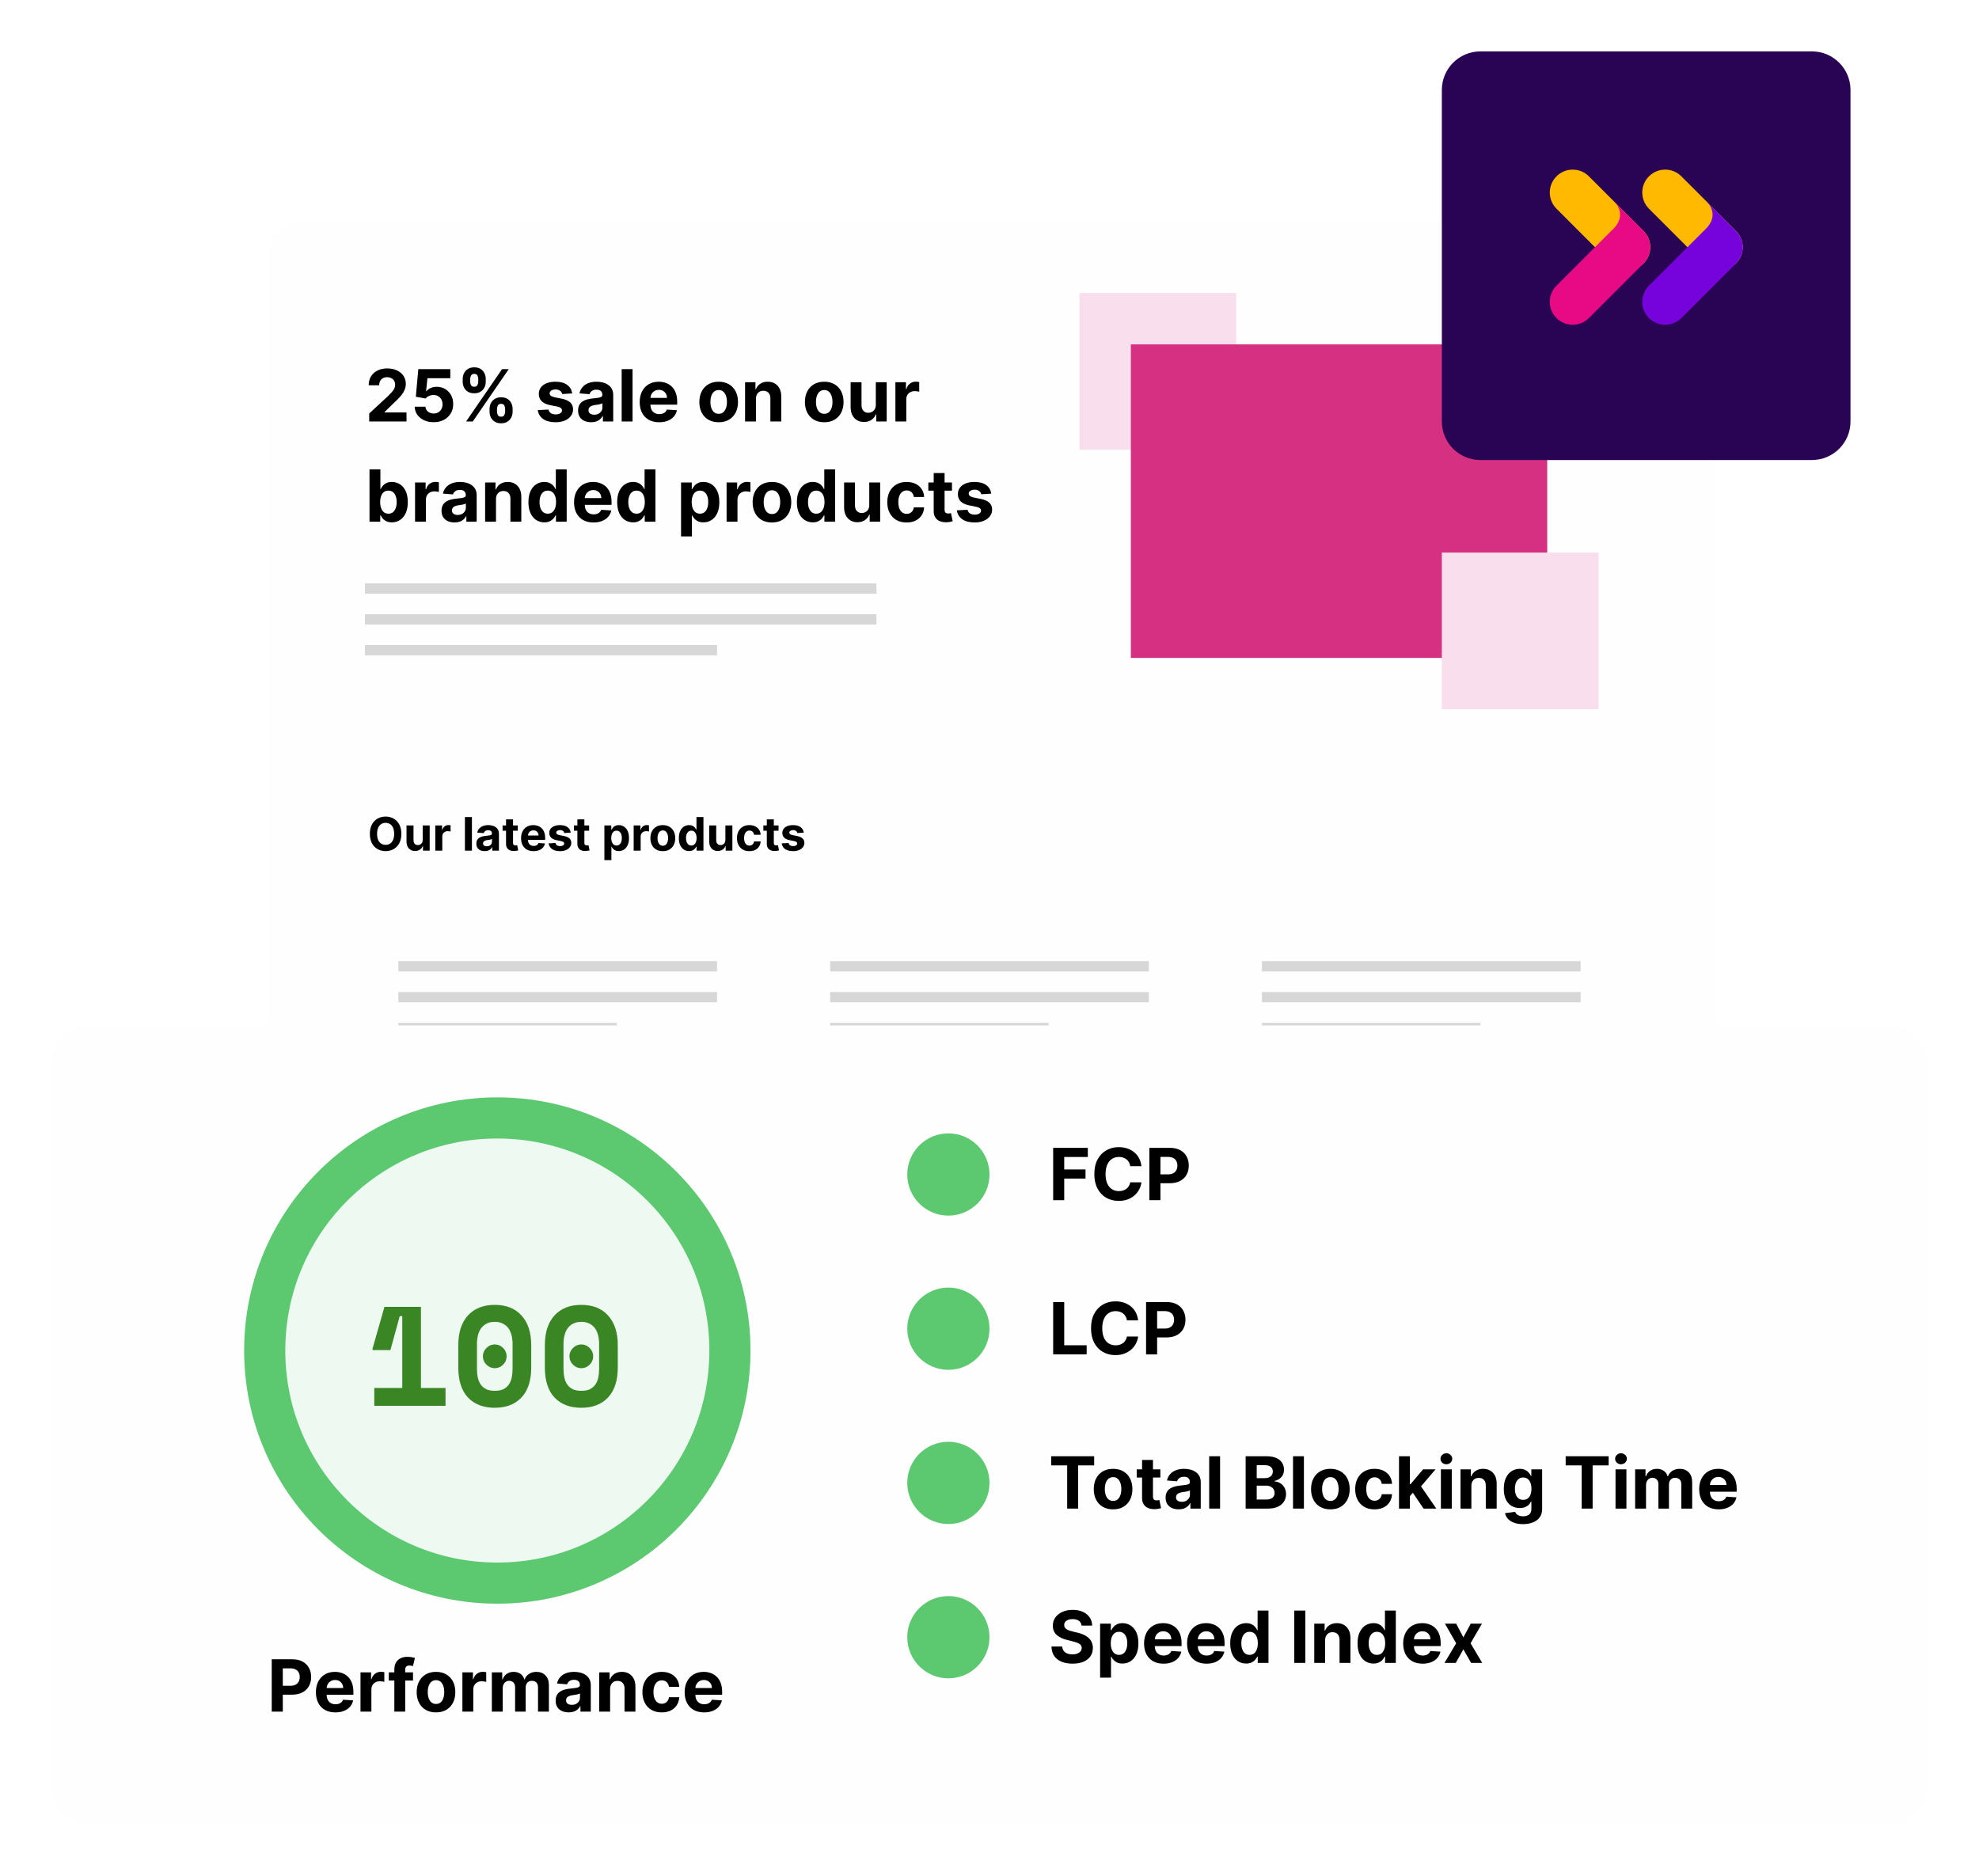 <svg width="770" height="730" viewBox="0 0 770 730" fill="none" xmlns="http://www.w3.org/2000/svg">
<g filter="url(#filter0_d_356_6666)">
<path d="M104 97C104 88.716 110.716 82 119 82H652C660.284 82 667 88.716 667 97V622C667 630.284 660.284 637 652 637H119C110.716 637 104 630.284 104 622V97Z" fill="#FEFEFE"/>
</g>
<path d="M156.168 324.455C156.168 325.882 155.897 327.097 155.356 328.098C154.819 329.099 154.086 329.864 153.157 330.393C152.232 330.917 151.192 331.179 150.038 331.179C148.874 331.179 147.83 330.915 146.906 330.386C145.981 329.858 145.25 329.093 144.713 328.092C144.176 327.09 143.908 325.878 143.908 324.455C143.908 323.027 144.176 321.812 144.713 320.811C145.25 319.81 145.981 319.047 146.906 318.523C147.83 317.994 148.874 317.73 150.038 317.73C151.192 317.73 152.232 317.994 153.157 318.523C154.086 319.047 154.819 319.81 155.356 320.811C155.897 321.812 156.168 323.027 156.168 324.455ZM153.362 324.455C153.362 323.53 153.223 322.75 152.946 322.115C152.673 321.48 152.288 320.999 151.789 320.67C151.29 320.342 150.707 320.178 150.038 320.178C149.369 320.178 148.785 320.342 148.286 320.67C147.788 320.999 147.4 321.48 147.123 322.115C146.85 322.75 146.714 323.53 146.714 324.455C146.714 325.379 146.85 326.159 147.123 326.794C147.4 327.429 147.788 327.911 148.286 328.239C148.785 328.567 149.369 328.731 150.038 328.731C150.707 328.731 151.29 328.567 151.789 328.239C152.288 327.911 152.673 327.429 152.946 326.794C153.223 326.159 153.362 325.379 153.362 324.455ZM164.463 326.82V321.182H167.186V331H164.572V329.217H164.469C164.248 329.792 163.879 330.254 163.363 330.604C162.852 330.953 162.228 331.128 161.491 331.128C160.834 331.128 160.257 330.979 159.758 330.68C159.26 330.382 158.87 329.958 158.589 329.408C158.312 328.859 158.171 328.2 158.167 327.433V321.182H160.89V326.947C160.894 327.527 161.05 327.985 161.356 328.322C161.663 328.658 162.074 328.827 162.59 328.827C162.918 328.827 163.225 328.752 163.51 328.603C163.796 328.45 164.026 328.224 164.201 327.925C164.38 327.627 164.467 327.259 164.463 326.82ZM169.364 331V321.182H172.004V322.895H172.106C172.285 322.286 172.586 321.825 173.007 321.514C173.429 321.199 173.915 321.041 174.465 321.041C174.601 321.041 174.748 321.05 174.906 321.067C175.064 321.084 175.202 321.107 175.321 321.137V323.553C175.194 323.515 175.017 323.481 174.791 323.451C174.565 323.421 174.358 323.406 174.171 323.406C173.77 323.406 173.412 323.494 173.097 323.668C172.786 323.839 172.539 324.077 172.355 324.384C172.176 324.691 172.087 325.045 172.087 325.445V331H169.364ZM183.618 317.909V331H180.895V317.909H183.618ZM188.599 331.185C187.973 331.185 187.415 331.077 186.925 330.859C186.434 330.638 186.047 330.312 185.761 329.881C185.48 329.447 185.339 328.906 185.339 328.258C185.339 327.712 185.439 327.254 185.64 326.884C185.84 326.513 186.113 326.214 186.458 325.989C186.803 325.763 187.195 325.592 187.634 325.477C188.077 325.362 188.542 325.281 189.028 325.234C189.599 325.175 190.059 325.119 190.408 325.068C190.758 325.013 191.011 324.932 191.169 324.825C191.327 324.719 191.405 324.561 191.405 324.352V324.314C191.405 323.909 191.278 323.596 191.022 323.374C190.77 323.153 190.412 323.042 189.948 323.042C189.458 323.042 189.068 323.151 188.778 323.368C188.488 323.581 188.297 323.849 188.203 324.173L185.684 323.969C185.812 323.372 186.064 322.857 186.439 322.422C186.814 321.983 187.297 321.646 187.89 321.412C188.486 321.173 189.177 321.054 189.961 321.054C190.506 321.054 191.028 321.118 191.527 321.246C192.03 321.374 192.475 321.572 192.863 321.84C193.255 322.109 193.564 322.454 193.79 322.876C194.015 323.293 194.128 323.794 194.128 324.378V331H191.546V329.638H191.469C191.312 329.945 191.101 330.216 190.836 330.45C190.572 330.68 190.255 330.862 189.884 330.994C189.513 331.121 189.085 331.185 188.599 331.185ZM189.379 329.306C189.78 329.306 190.133 329.227 190.44 329.07C190.747 328.908 190.988 328.69 191.162 328.418C191.337 328.145 191.425 327.836 191.425 327.491V326.449C191.339 326.504 191.222 326.555 191.073 326.602C190.928 326.645 190.764 326.685 190.581 326.724C190.398 326.758 190.214 326.79 190.031 326.82C189.848 326.845 189.682 326.869 189.532 326.89C189.213 326.937 188.934 327.011 188.695 327.114C188.456 327.216 188.271 327.354 188.139 327.529C188.007 327.7 187.941 327.913 187.941 328.168C187.941 328.539 188.075 328.822 188.344 329.018C188.616 329.21 188.961 329.306 189.379 329.306ZM201.463 321.182V323.227H195.551V321.182H201.463ZM196.893 318.83H199.616V327.983C199.616 328.234 199.654 328.43 199.731 328.571C199.808 328.707 199.914 328.803 200.051 328.859C200.191 328.914 200.353 328.942 200.536 328.942C200.664 328.942 200.792 328.931 200.92 328.91C201.048 328.884 201.146 328.865 201.214 328.852L201.642 330.879C201.506 330.921 201.314 330.97 201.067 331.026C200.82 331.085 200.519 331.121 200.166 331.134C199.509 331.16 198.934 331.072 198.44 330.872C197.95 330.672 197.568 330.361 197.296 329.939C197.023 329.517 196.889 328.984 196.893 328.341V318.83ZM207.606 331.192C206.596 331.192 205.727 330.987 204.998 330.578C204.274 330.165 203.715 329.581 203.323 328.827C202.931 328.068 202.735 327.171 202.735 326.136C202.735 325.126 202.931 324.239 203.323 323.477C203.715 322.714 204.267 322.119 204.979 321.693C205.695 321.267 206.534 321.054 207.497 321.054C208.145 321.054 208.748 321.158 209.306 321.367C209.869 321.572 210.359 321.881 210.776 322.294C211.198 322.707 211.526 323.227 211.761 323.854C211.995 324.476 212.112 325.205 212.112 326.04V326.788H203.822V325.1H209.549C209.549 324.708 209.464 324.361 209.294 324.058C209.123 323.756 208.887 323.519 208.584 323.349C208.286 323.174 207.938 323.087 207.542 323.087C207.129 323.087 206.762 323.183 206.443 323.374C206.127 323.562 205.88 323.815 205.701 324.135C205.522 324.45 205.431 324.802 205.426 325.19V326.794C205.426 327.28 205.516 327.7 205.695 328.053C205.878 328.407 206.136 328.68 206.468 328.871C206.801 329.063 207.195 329.159 207.651 329.159C207.953 329.159 208.23 329.116 208.482 329.031C208.733 328.946 208.948 328.818 209.127 328.648C209.306 328.477 209.443 328.268 209.536 328.021L212.055 328.188C211.927 328.793 211.665 329.321 211.269 329.773C210.877 330.22 210.369 330.57 209.747 330.821C209.129 331.068 208.416 331.192 207.606 331.192ZM222.058 323.982L219.566 324.135C219.523 323.922 219.431 323.73 219.291 323.56C219.15 323.385 218.965 323.246 218.735 323.144C218.509 323.038 218.238 322.984 217.923 322.984C217.501 322.984 217.145 323.074 216.855 323.253C216.566 323.428 216.421 323.662 216.421 323.956C216.421 324.19 216.514 324.388 216.702 324.55C216.889 324.712 217.211 324.842 217.667 324.94L219.444 325.298C220.399 325.494 221.11 325.81 221.579 326.244C222.048 326.679 222.282 327.25 222.282 327.957C222.282 328.601 222.093 329.165 221.713 329.651C221.338 330.137 220.823 330.516 220.166 330.789C219.514 331.058 218.762 331.192 217.91 331.192C216.61 331.192 215.575 330.921 214.803 330.38C214.036 329.835 213.587 329.093 213.455 328.156L216.133 328.015C216.214 328.411 216.41 328.714 216.721 328.923C217.032 329.127 217.431 329.229 217.916 329.229C218.394 329.229 218.777 329.138 219.067 328.955C219.361 328.767 219.51 328.526 219.514 328.232C219.51 327.985 219.406 327.783 219.201 327.625C218.997 327.463 218.681 327.339 218.255 327.254L216.555 326.915C215.596 326.724 214.882 326.391 214.414 325.918C213.949 325.445 213.717 324.842 213.717 324.109C213.717 323.479 213.887 322.935 214.228 322.479C214.573 322.023 215.057 321.672 215.679 321.425C216.306 321.178 217.039 321.054 217.878 321.054C219.118 321.054 220.094 321.316 220.806 321.84C221.521 322.364 221.939 323.078 222.058 323.982ZM229.219 321.182V323.227H223.306V321.182H229.219ZM224.649 318.83H227.372V327.983C227.372 328.234 227.41 328.43 227.487 328.571C227.564 328.707 227.67 328.803 227.806 328.859C227.947 328.914 228.109 328.942 228.292 328.942C228.42 328.942 228.548 328.931 228.676 328.91C228.804 328.884 228.902 328.865 228.97 328.852L229.398 330.879C229.262 330.921 229.07 330.97 228.823 331.026C228.576 331.085 228.275 331.121 227.922 331.134C227.265 331.16 226.69 331.072 226.196 330.872C225.706 330.672 225.324 330.361 225.051 329.939C224.779 329.517 224.645 328.984 224.649 328.341V318.83ZM235.159 334.682V321.182H237.844V322.831H237.965C238.084 322.567 238.257 322.298 238.483 322.026C238.713 321.749 239.011 321.518 239.378 321.335C239.748 321.148 240.209 321.054 240.758 321.054C241.474 321.054 242.135 321.241 242.74 321.616C243.345 321.987 243.829 322.548 244.191 323.298C244.553 324.043 244.734 324.979 244.734 326.104C244.734 327.199 244.557 328.124 244.204 328.878C243.854 329.628 243.377 330.197 242.772 330.585C242.171 330.968 241.498 331.16 240.752 331.16C240.224 331.16 239.774 331.072 239.403 330.898C239.037 330.723 238.736 330.504 238.502 330.239C238.268 329.971 238.089 329.7 237.965 329.428H237.882V334.682H235.159ZM237.824 326.091C237.824 326.675 237.905 327.184 238.067 327.619C238.229 328.053 238.464 328.392 238.77 328.635C239.077 328.874 239.45 328.993 239.889 328.993C240.332 328.993 240.707 328.871 241.014 328.629C241.321 328.381 241.553 328.04 241.711 327.606C241.873 327.167 241.954 326.662 241.954 326.091C241.954 325.524 241.875 325.026 241.717 324.595C241.559 324.165 241.327 323.828 241.02 323.585C240.714 323.342 240.336 323.221 239.889 323.221C239.446 323.221 239.071 323.338 238.764 323.572C238.461 323.807 238.229 324.139 238.067 324.57C237.905 325 237.824 325.507 237.824 326.091ZM246.55 331V321.182H249.189V322.895H249.292C249.471 322.286 249.771 321.825 250.193 321.514C250.615 321.199 251.101 321.041 251.65 321.041C251.787 321.041 251.934 321.05 252.091 321.067C252.249 321.084 252.388 321.107 252.507 321.137V323.553C252.379 323.515 252.202 323.481 251.976 323.451C251.751 323.421 251.544 323.406 251.356 323.406C250.956 323.406 250.598 323.494 250.282 323.668C249.971 323.839 249.724 324.077 249.541 324.384C249.362 324.691 249.273 325.045 249.273 325.445V331H246.55ZM257.894 331.192C256.901 331.192 256.042 330.981 255.318 330.559C254.598 330.133 254.042 329.54 253.65 328.782C253.257 328.019 253.061 327.135 253.061 326.129C253.061 325.115 253.257 324.229 253.65 323.47C254.042 322.707 254.598 322.115 255.318 321.693C256.042 321.267 256.901 321.054 257.894 321.054C258.887 321.054 259.743 321.267 260.463 321.693C261.188 322.115 261.746 322.707 262.138 323.47C262.53 324.229 262.726 325.115 262.726 326.129C262.726 327.135 262.53 328.019 262.138 328.782C261.746 329.54 261.188 330.133 260.463 330.559C259.743 330.981 258.887 331.192 257.894 331.192ZM257.907 329.082C258.358 329.082 258.735 328.955 259.038 328.699C259.341 328.439 259.569 328.085 259.722 327.638C259.88 327.19 259.958 326.681 259.958 326.11C259.958 325.539 259.88 325.03 259.722 324.582C259.569 324.135 259.341 323.781 259.038 323.521C258.735 323.261 258.358 323.131 257.907 323.131C257.451 323.131 257.067 323.261 256.756 323.521C256.449 323.781 256.217 324.135 256.059 324.582C255.906 325.03 255.829 325.539 255.829 326.11C255.829 326.681 255.906 327.19 256.059 327.638C256.217 328.085 256.449 328.439 256.756 328.699C257.067 328.955 257.451 329.082 257.907 329.082ZM268.115 331.16C267.369 331.16 266.694 330.968 266.088 330.585C265.488 330.197 265.01 329.628 264.657 328.878C264.307 328.124 264.132 327.199 264.132 326.104C264.132 324.979 264.314 324.043 264.676 323.298C265.038 322.548 265.52 321.987 266.12 321.616C266.725 321.241 267.388 321.054 268.108 321.054C268.658 321.054 269.116 321.148 269.483 321.335C269.853 321.518 270.152 321.749 270.377 322.026C270.608 322.298 270.782 322.567 270.902 322.831H270.985V317.909H273.701V331H271.017V329.428H270.902C270.774 329.7 270.593 329.971 270.358 330.239C270.128 330.504 269.828 330.723 269.457 330.898C269.091 331.072 268.643 331.16 268.115 331.16ZM268.978 328.993C269.417 328.993 269.787 328.874 270.09 328.635C270.397 328.392 270.631 328.053 270.793 327.619C270.959 327.184 271.042 326.675 271.042 326.091C271.042 325.507 270.961 325 270.799 324.57C270.637 324.139 270.403 323.807 270.096 323.572C269.789 323.338 269.417 323.221 268.978 323.221C268.53 323.221 268.153 323.342 267.846 323.585C267.539 323.828 267.307 324.165 267.15 324.595C266.992 325.026 266.913 325.524 266.913 326.091C266.913 326.662 266.992 327.167 267.15 327.606C267.311 328.04 267.544 328.381 267.846 328.629C268.153 328.871 268.53 328.993 268.978 328.993ZM282.236 326.82V321.182H284.959V331H282.345V329.217H282.243C282.021 329.792 281.653 330.254 281.137 330.604C280.626 330.953 280.001 331.128 279.264 331.128C278.608 331.128 278.03 330.979 277.532 330.68C277.033 330.382 276.643 329.958 276.362 329.408C276.085 328.859 275.944 328.2 275.94 327.433V321.182H278.663V326.947C278.667 327.527 278.823 327.985 279.13 328.322C279.437 328.658 279.848 328.827 280.363 328.827C280.692 328.827 280.998 328.752 281.284 328.603C281.569 328.45 281.8 328.224 281.974 327.925C282.153 327.627 282.241 327.259 282.236 326.82ZM291.574 331.192C290.568 331.192 289.703 330.979 288.978 330.553C288.258 330.122 287.704 329.526 287.316 328.763C286.933 328 286.741 327.122 286.741 326.129C286.741 325.124 286.935 324.241 287.323 323.483C287.715 322.72 288.271 322.126 288.991 321.7C289.711 321.269 290.568 321.054 291.561 321.054C292.417 321.054 293.167 321.21 293.811 321.521C294.454 321.832 294.963 322.268 295.338 322.831C295.713 323.393 295.92 324.054 295.958 324.812H293.389C293.316 324.322 293.125 323.928 292.814 323.63C292.507 323.327 292.104 323.176 291.605 323.176C291.184 323.176 290.815 323.291 290.5 323.521C290.189 323.747 289.946 324.077 289.771 324.512C289.596 324.947 289.509 325.473 289.509 326.091C289.509 326.717 289.594 327.25 289.765 327.689C289.939 328.128 290.184 328.462 290.5 328.692C290.815 328.923 291.184 329.038 291.605 329.038C291.917 329.038 292.196 328.974 292.443 328.846C292.694 328.718 292.901 328.533 293.063 328.29C293.229 328.043 293.338 327.746 293.389 327.401H295.958C295.916 328.151 295.711 328.812 295.345 329.383C294.983 329.95 294.482 330.393 293.843 330.712C293.203 331.032 292.447 331.192 291.574 331.192ZM302.924 321.182V323.227H297.012V321.182H302.924ZM298.354 318.83H301.077V327.983C301.077 328.234 301.115 328.43 301.192 328.571C301.269 328.707 301.375 328.803 301.512 328.859C301.652 328.914 301.814 328.942 301.997 328.942C302.125 328.942 302.253 328.931 302.381 328.91C302.509 328.884 302.607 328.865 302.675 328.852L303.103 330.879C302.967 330.921 302.775 330.97 302.528 331.026C302.281 331.085 301.98 331.121 301.627 331.134C300.97 331.16 300.395 331.072 299.901 330.872C299.411 330.672 299.029 330.361 298.757 329.939C298.484 329.517 298.35 328.984 298.354 328.341V318.83ZM312.744 323.982L310.251 324.135C310.208 323.922 310.117 323.73 309.976 323.56C309.836 323.385 309.65 323.246 309.42 323.144C309.194 323.038 308.924 322.984 308.608 322.984C308.186 322.984 307.831 323.074 307.541 323.253C307.251 323.428 307.106 323.662 307.106 323.956C307.106 324.19 307.2 324.388 307.387 324.55C307.575 324.712 307.897 324.842 308.353 324.94L310.13 325.298C311.084 325.494 311.796 325.81 312.265 326.244C312.733 326.679 312.968 327.25 312.968 327.957C312.968 328.601 312.778 329.165 312.399 329.651C312.024 330.137 311.508 330.516 310.852 330.789C310.2 331.058 309.448 331.192 308.596 331.192C307.296 331.192 306.26 330.921 305.489 330.38C304.722 329.835 304.272 329.093 304.14 328.156L306.819 328.015C306.9 328.411 307.096 328.714 307.407 328.923C307.718 329.127 308.116 329.229 308.602 329.229C309.079 329.229 309.463 329.138 309.752 328.955C310.047 328.767 310.196 328.526 310.2 328.232C310.196 327.985 310.091 327.783 309.887 327.625C309.682 327.463 309.367 327.339 308.941 327.254L307.24 326.915C306.282 326.724 305.568 326.391 305.099 325.918C304.635 325.445 304.402 324.842 304.402 324.109C304.402 323.479 304.573 322.935 304.914 322.479C305.259 322.023 305.743 321.672 306.365 321.425C306.991 321.178 307.724 321.054 308.564 321.054C309.804 321.054 310.779 321.316 311.491 321.84C312.207 322.364 312.625 323.078 312.744 323.982Z" fill="black"/>
<path d="M143.651 164V160.898L150.899 154.186C151.516 153.589 152.033 153.053 152.45 152.575C152.875 152.098 153.196 151.631 153.415 151.173C153.634 150.709 153.743 150.209 153.743 149.672C153.743 149.075 153.607 148.562 153.335 148.131C153.063 147.693 152.692 147.358 152.222 147.126C151.751 146.888 151.217 146.768 150.621 146.768C149.998 146.768 149.454 146.894 148.99 147.146C148.526 147.398 148.168 147.759 147.916 148.23C147.664 148.701 147.538 149.261 147.538 149.911H143.452C143.452 148.578 143.753 147.421 144.357 146.44C144.96 145.459 145.805 144.7 146.892 144.163C147.979 143.626 149.232 143.358 150.651 143.358C152.109 143.358 153.378 143.616 154.459 144.134C155.546 144.644 156.391 145.353 156.994 146.261C157.598 147.17 157.899 148.21 157.899 149.384C157.899 150.152 157.747 150.911 157.442 151.661C157.143 152.41 156.61 153.241 155.841 154.156C155.072 155.064 153.988 156.155 152.589 157.428L149.616 160.341V160.48H158.168V164H143.651ZM168.725 164.278C167.319 164.278 166.067 164.02 164.966 163.503C163.873 162.986 163.004 162.273 162.361 161.365C161.718 160.457 161.383 159.416 161.357 158.243H165.533C165.579 159.032 165.911 159.671 166.527 160.162C167.144 160.652 167.876 160.898 168.725 160.898C169.401 160.898 169.998 160.749 170.515 160.45C171.038 160.145 171.446 159.724 171.738 159.188C172.036 158.644 172.185 158.021 172.185 157.318C172.185 156.602 172.033 155.973 171.728 155.429C171.429 154.885 171.015 154.461 170.485 154.156C169.954 153.851 169.348 153.696 168.665 153.689C168.069 153.689 167.489 153.812 166.925 154.057C166.368 154.302 165.934 154.637 165.623 155.061L161.794 154.375L162.759 143.636H175.208V147.156H166.309L165.782 152.257H165.901C166.259 151.753 166.799 151.336 167.522 151.004C168.244 150.673 169.053 150.507 169.948 150.507C171.174 150.507 172.268 150.795 173.229 151.372C174.19 151.949 174.949 152.741 175.506 153.749C176.063 154.75 176.338 155.903 176.331 157.209C176.338 158.581 176.02 159.801 175.377 160.868C174.74 161.929 173.849 162.764 172.702 163.374C171.562 163.977 170.236 164.278 168.725 164.278ZM190.48 160.182V159.108C190.48 158.293 190.653 157.544 190.998 156.861C191.349 156.171 191.856 155.621 192.519 155.21C193.188 154.793 194.004 154.584 194.965 154.584C195.939 154.584 196.758 154.789 197.421 155.2C198.09 155.611 198.594 156.161 198.932 156.851C199.277 157.534 199.449 158.286 199.449 159.108V160.182C199.449 160.997 199.277 161.75 198.932 162.439C198.587 163.122 198.08 163.669 197.411 164.08C196.741 164.497 195.926 164.706 194.965 164.706C193.99 164.706 193.172 164.497 192.509 164.08C191.846 163.669 191.342 163.122 190.998 162.439C190.653 161.75 190.48 160.997 190.48 160.182ZM193.374 159.108V160.182C193.374 160.652 193.487 161.097 193.712 161.514C193.944 161.932 194.362 162.141 194.965 162.141C195.568 162.141 195.979 161.935 196.198 161.524C196.423 161.113 196.536 160.666 196.536 160.182V159.108C196.536 158.624 196.43 158.173 196.218 157.756C196.006 157.338 195.588 157.129 194.965 157.129C194.368 157.129 193.954 157.338 193.722 157.756C193.49 158.173 193.374 158.624 193.374 159.108ZM180.03 148.528V147.455C180.03 146.633 180.206 145.88 180.557 145.197C180.908 144.508 181.416 143.958 182.078 143.547C182.748 143.136 183.557 142.93 184.505 142.93C185.486 142.93 186.308 143.136 186.971 143.547C187.633 143.958 188.137 144.508 188.482 145.197C188.827 145.88 188.999 146.633 188.999 147.455V148.528C188.999 149.35 188.823 150.103 188.472 150.786C188.127 151.468 187.62 152.015 186.951 152.426C186.288 152.83 185.472 153.033 184.505 153.033C183.537 153.033 182.718 152.827 182.049 152.416C181.386 151.999 180.882 151.452 180.537 150.776C180.199 150.093 180.03 149.344 180.03 148.528ZM182.944 147.455V148.528C182.944 149.012 183.056 149.46 183.282 149.871C183.514 150.282 183.921 150.487 184.505 150.487C185.114 150.487 185.529 150.282 185.748 149.871C185.973 149.46 186.086 149.012 186.086 148.528V147.455C186.086 146.971 185.98 146.52 185.767 146.102C185.555 145.685 185.134 145.476 184.505 145.476C183.915 145.476 183.507 145.688 183.282 146.112C183.056 146.536 182.944 146.984 182.944 147.455ZM181.343 164L195.343 143.636H197.948L183.948 164H181.343ZM222.624 153.082L218.746 153.321C218.68 152.99 218.538 152.691 218.319 152.426C218.1 152.154 217.812 151.939 217.454 151.78C217.103 151.614 216.682 151.531 216.191 151.531C215.535 151.531 214.981 151.67 214.531 151.949C214.08 152.221 213.854 152.585 213.854 153.043C213.854 153.407 214 153.715 214.292 153.967C214.584 154.219 215.084 154.421 215.793 154.574L218.558 155.131C220.042 155.436 221.149 155.926 221.879 156.602C222.608 157.278 222.972 158.167 222.972 159.267C222.972 160.268 222.677 161.146 222.087 161.902C221.504 162.658 220.702 163.248 219.681 163.672C218.667 164.089 217.497 164.298 216.171 164.298C214.149 164.298 212.539 163.877 211.339 163.036C210.146 162.187 209.446 161.034 209.241 159.575L213.407 159.357C213.533 159.973 213.838 160.444 214.322 160.768C214.806 161.087 215.425 161.246 216.181 161.246C216.924 161.246 217.52 161.103 217.971 160.818C218.428 160.527 218.66 160.152 218.667 159.695C218.66 159.31 218.498 158.995 218.18 158.75C217.862 158.498 217.371 158.306 216.708 158.173L214.063 157.646C212.572 157.348 211.461 156.831 210.732 156.095C210.01 155.359 209.648 154.421 209.648 153.281C209.648 152.3 209.914 151.455 210.444 150.746C210.981 150.036 211.733 149.49 212.701 149.105C213.675 148.721 214.816 148.528 216.121 148.528C218.05 148.528 219.568 148.936 220.675 149.751C221.789 150.567 222.439 151.677 222.624 153.082ZM229.995 164.288C229.02 164.288 228.152 164.119 227.39 163.781C226.627 163.437 226.024 162.929 225.58 162.26C225.142 161.584 224.924 160.742 224.924 159.734C224.924 158.886 225.079 158.173 225.391 157.597C225.703 157.02 226.127 156.556 226.664 156.205C227.201 155.853 227.81 155.588 228.493 155.409C229.183 155.23 229.905 155.104 230.661 155.031C231.549 154.938 232.265 154.852 232.809 154.773C233.352 154.687 233.747 154.561 233.992 154.395C234.237 154.229 234.36 153.984 234.36 153.659V153.599C234.36 152.97 234.161 152.482 233.763 152.138C233.372 151.793 232.815 151.621 232.093 151.621C231.33 151.621 230.724 151.79 230.273 152.128C229.822 152.459 229.524 152.877 229.378 153.381L225.461 153.062C225.659 152.134 226.051 151.332 226.634 150.656C227.217 149.973 227.97 149.45 228.891 149.085C229.819 148.714 230.893 148.528 232.113 148.528C232.961 148.528 233.773 148.628 234.549 148.827C235.331 149.026 236.024 149.334 236.627 149.751C237.237 150.169 237.717 150.706 238.069 151.362C238.42 152.012 238.596 152.791 238.596 153.699V164H234.578V161.882H234.459C234.214 162.359 233.886 162.78 233.475 163.145C233.064 163.503 232.57 163.785 231.993 163.99C231.417 164.189 230.75 164.288 229.995 164.288ZM231.208 161.365C231.831 161.365 232.381 161.242 232.858 160.997C233.336 160.745 233.71 160.407 233.982 159.983C234.254 159.559 234.39 159.078 234.39 158.541V156.92C234.257 157.007 234.075 157.086 233.843 157.159C233.617 157.225 233.362 157.288 233.077 157.348C232.792 157.401 232.507 157.451 232.222 157.497C231.937 157.537 231.678 157.573 231.446 157.607C230.949 157.679 230.515 157.795 230.144 157.955C229.773 158.114 229.484 158.329 229.279 158.601C229.073 158.866 228.971 159.197 228.971 159.595C228.971 160.172 229.179 160.613 229.597 160.918C230.021 161.216 230.558 161.365 231.208 161.365ZM246.118 143.636V164H241.882V143.636H246.118ZM256.471 164.298C254.9 164.298 253.548 163.98 252.414 163.344C251.287 162.701 250.419 161.793 249.809 160.619C249.199 159.439 248.894 158.044 248.894 156.433C248.894 154.862 249.199 153.483 249.809 152.297C250.419 151.11 251.277 150.186 252.384 149.523C253.498 148.86 254.804 148.528 256.302 148.528C257.309 148.528 258.247 148.691 259.116 149.016C259.991 149.334 260.753 149.814 261.403 150.457C262.059 151.1 262.569 151.909 262.934 152.884C263.299 153.851 263.481 154.985 263.481 156.284V157.447H250.585V154.822H259.494C259.494 154.213 259.361 153.672 259.096 153.202C258.831 152.731 258.463 152.363 257.992 152.098C257.528 151.826 256.988 151.69 256.371 151.69C255.728 151.69 255.158 151.839 254.661 152.138C254.171 152.429 253.786 152.824 253.508 153.321C253.229 153.812 253.087 154.358 253.08 154.962V157.457C253.08 158.213 253.219 158.866 253.498 159.416C253.783 159.966 254.184 160.391 254.701 160.689C255.218 160.987 255.831 161.136 256.54 161.136C257.011 161.136 257.442 161.07 257.833 160.938C258.224 160.805 258.559 160.606 258.837 160.341C259.116 160.076 259.328 159.751 259.474 159.366L263.391 159.625C263.192 160.566 262.785 161.388 262.168 162.091C261.558 162.787 260.77 163.33 259.802 163.722C258.841 164.106 257.73 164.298 256.471 164.298ZM279.626 164.298C278.082 164.298 276.746 163.97 275.619 163.314C274.499 162.651 273.634 161.73 273.024 160.55C272.414 159.363 272.109 157.988 272.109 156.423C272.109 154.846 272.414 153.467 273.024 152.287C273.634 151.1 274.499 150.179 275.619 149.523C276.746 148.86 278.082 148.528 279.626 148.528C281.171 148.528 282.503 148.86 283.623 149.523C284.75 150.179 285.618 151.1 286.228 152.287C286.838 153.467 287.143 154.846 287.143 156.423C287.143 157.988 286.838 159.363 286.228 160.55C285.618 161.73 284.75 162.651 283.623 163.314C282.503 163.97 281.171 164.298 279.626 164.298ZM279.646 161.017C280.349 161.017 280.935 160.818 281.406 160.42C281.877 160.016 282.231 159.466 282.47 158.77C282.715 158.074 282.838 157.282 282.838 156.393C282.838 155.505 282.715 154.713 282.47 154.017C282.231 153.321 281.877 152.771 281.406 152.366C280.935 151.962 280.349 151.76 279.646 151.76C278.937 151.76 278.34 151.962 277.856 152.366C277.379 152.771 277.018 153.321 276.772 154.017C276.534 154.713 276.414 155.505 276.414 156.393C276.414 157.282 276.534 158.074 276.772 158.77C277.018 159.466 277.379 160.016 277.856 160.42C278.34 160.818 278.937 161.017 279.646 161.017ZM294.133 155.17V164H289.897V148.727H293.934V151.422H294.113C294.451 150.534 295.018 149.831 295.814 149.314C296.609 148.79 297.574 148.528 298.707 148.528C299.768 148.528 300.692 148.76 301.481 149.224C302.27 149.688 302.883 150.351 303.321 151.213C303.758 152.068 303.977 153.089 303.977 154.276V164H299.741V155.031C299.748 154.097 299.509 153.367 299.025 152.844C298.541 152.313 297.875 152.048 297.027 152.048C296.457 152.048 295.953 152.171 295.515 152.416C295.084 152.661 294.746 153.019 294.501 153.49C294.262 153.954 294.14 154.514 294.133 155.17ZM320.696 164.298C319.152 164.298 317.816 163.97 316.689 163.314C315.569 162.651 314.704 161.73 314.094 160.55C313.484 159.363 313.179 157.988 313.179 156.423C313.179 154.846 313.484 153.467 314.094 152.287C314.704 151.1 315.569 150.179 316.689 149.523C317.816 148.86 319.152 148.528 320.696 148.528C322.241 148.528 323.573 148.86 324.694 149.523C325.82 150.179 326.689 151.1 327.299 152.287C327.908 153.467 328.213 154.846 328.213 156.423C328.213 157.988 327.908 159.363 327.299 160.55C326.689 161.73 325.82 162.651 324.694 163.314C323.573 163.97 322.241 164.298 320.696 164.298ZM320.716 161.017C321.419 161.017 322.006 160.818 322.476 160.42C322.947 160.016 323.301 159.466 323.54 158.77C323.785 158.074 323.908 157.282 323.908 156.393C323.908 155.505 323.785 154.713 323.54 154.017C323.301 153.321 322.947 152.771 322.476 152.366C322.006 151.962 321.419 151.76 320.716 151.76C320.007 151.76 319.41 151.962 318.926 152.366C318.449 152.771 318.088 153.321 317.843 154.017C317.604 154.713 317.485 155.505 317.485 156.393C317.485 157.282 317.604 158.074 317.843 158.77C318.088 159.466 318.449 160.016 318.926 160.42C319.41 160.818 320.007 161.017 320.716 161.017ZM340.762 157.497V148.727H344.998V164H340.931V161.226H340.772C340.427 162.121 339.854 162.84 339.051 163.384C338.256 163.927 337.285 164.199 336.138 164.199C335.117 164.199 334.219 163.967 333.444 163.503C332.668 163.039 332.061 162.379 331.624 161.524C331.193 160.669 330.974 159.645 330.968 158.452V148.727H335.203V157.696C335.21 158.598 335.452 159.31 335.929 159.834C336.407 160.357 337.046 160.619 337.848 160.619C338.359 160.619 338.836 160.503 339.28 160.271C339.724 160.033 340.082 159.681 340.354 159.217C340.632 158.753 340.768 158.18 340.762 157.497ZM348.386 164V148.727H352.492V151.392H352.651C352.93 150.444 353.397 149.728 354.053 149.244C354.71 148.754 355.465 148.509 356.32 148.509C356.532 148.509 356.761 148.522 357.006 148.548C357.252 148.575 357.467 148.611 357.653 148.658V152.416C357.454 152.357 357.179 152.304 356.827 152.257C356.476 152.211 356.155 152.188 355.863 152.188C355.24 152.188 354.683 152.323 354.192 152.595C353.709 152.86 353.324 153.232 353.039 153.709C352.761 154.186 352.621 154.736 352.621 155.359V164H348.386ZM143.77 203V182.636H148.006V190.293H148.135C148.321 189.882 148.589 189.464 148.94 189.04C149.298 188.609 149.762 188.251 150.332 187.966C150.909 187.674 151.625 187.528 152.48 187.528C153.594 187.528 154.621 187.82 155.562 188.403C156.504 188.98 157.256 189.852 157.82 191.018C158.383 192.179 158.665 193.634 158.665 195.384C158.665 197.087 158.39 198.526 157.839 199.699C157.296 200.866 156.554 201.75 155.612 202.354C154.678 202.95 153.63 203.249 152.47 203.249C151.648 203.249 150.949 203.113 150.372 202.841C149.802 202.569 149.335 202.228 148.97 201.817C148.606 201.399 148.327 200.978 148.135 200.554H147.946V203H143.77ZM147.916 195.364C147.916 196.272 148.042 197.064 148.294 197.74C148.546 198.416 148.911 198.943 149.388 199.321C149.865 199.692 150.445 199.878 151.128 199.878C151.817 199.878 152.401 199.689 152.878 199.311C153.355 198.927 153.716 198.396 153.962 197.72C154.214 197.037 154.339 196.252 154.339 195.364C154.339 194.482 154.217 193.706 153.972 193.037C153.726 192.367 153.365 191.844 152.888 191.466C152.411 191.088 151.824 190.899 151.128 190.899C150.438 190.899 149.855 191.081 149.378 191.446C148.907 191.811 148.546 192.328 148.294 192.997C148.042 193.667 147.916 194.455 147.916 195.364ZM161.491 203V187.727H165.598V190.392H165.757C166.035 189.444 166.502 188.728 167.159 188.244C167.815 187.754 168.571 187.509 169.426 187.509C169.638 187.509 169.867 187.522 170.112 187.548C170.357 187.575 170.573 187.611 170.758 187.658V191.416C170.559 191.357 170.284 191.304 169.933 191.257C169.582 191.211 169.26 191.188 168.968 191.188C168.345 191.188 167.788 191.323 167.298 191.595C166.814 191.86 166.43 192.232 166.145 192.709C165.866 193.186 165.727 193.736 165.727 194.359V203H161.491ZM176.866 203.288C175.891 203.288 175.023 203.119 174.261 202.781C173.498 202.437 172.895 201.929 172.451 201.26C172.013 200.584 171.795 199.742 171.795 198.734C171.795 197.886 171.951 197.173 172.262 196.597C172.574 196.02 172.998 195.556 173.535 195.205C174.072 194.853 174.682 194.588 175.364 194.409C176.054 194.23 176.776 194.104 177.532 194.031C178.42 193.938 179.136 193.852 179.68 193.773C180.223 193.687 180.618 193.561 180.863 193.395C181.108 193.229 181.231 192.984 181.231 192.659V192.599C181.231 191.97 181.032 191.482 180.634 191.138C180.243 190.793 179.686 190.621 178.964 190.621C178.201 190.621 177.595 190.79 177.144 191.128C176.693 191.459 176.395 191.877 176.249 192.381L172.332 192.062C172.531 191.134 172.922 190.332 173.505 189.656C174.088 188.973 174.841 188.45 175.762 188.085C176.69 187.714 177.764 187.528 178.984 187.528C179.832 187.528 180.644 187.628 181.42 187.827C182.202 188.026 182.895 188.334 183.498 188.751C184.108 189.169 184.588 189.706 184.94 190.362C185.291 191.012 185.467 191.791 185.467 192.699V203H181.45V200.882H181.33C181.085 201.359 180.757 201.78 180.346 202.145C179.935 202.503 179.441 202.785 178.864 202.99C178.288 203.189 177.621 203.288 176.866 203.288ZM178.079 200.365C178.702 200.365 179.252 200.242 179.729 199.997C180.207 199.745 180.581 199.407 180.853 198.983C181.125 198.559 181.261 198.078 181.261 197.541V195.92C181.128 196.007 180.946 196.086 180.714 196.159C180.488 196.225 180.233 196.288 179.948 196.348C179.663 196.401 179.378 196.451 179.093 196.497C178.808 196.537 178.549 196.573 178.317 196.607C177.82 196.679 177.386 196.795 177.015 196.955C176.644 197.114 176.355 197.329 176.15 197.601C175.944 197.866 175.842 198.197 175.842 198.595C175.842 199.172 176.05 199.613 176.468 199.918C176.892 200.216 177.429 200.365 178.079 200.365ZM192.989 194.17V203H188.753V187.727H192.79V190.422H192.969C193.307 189.534 193.874 188.831 194.669 188.314C195.464 187.79 196.429 187.528 197.562 187.528C198.623 187.528 199.548 187.76 200.337 188.224C201.125 188.688 201.739 189.351 202.176 190.213C202.614 191.068 202.832 192.089 202.832 193.276V203H198.597V194.031C198.603 193.097 198.365 192.367 197.881 191.844C197.397 191.313 196.731 191.048 195.882 191.048C195.312 191.048 194.808 191.171 194.371 191.416C193.94 191.661 193.602 192.019 193.357 192.49C193.118 192.954 192.995 193.514 192.989 194.17ZM211.799 203.249C210.639 203.249 209.588 202.95 208.647 202.354C207.712 201.75 206.97 200.866 206.419 199.699C205.876 198.526 205.604 197.087 205.604 195.384C205.604 193.634 205.886 192.179 206.449 191.018C207.013 189.852 207.762 188.98 208.696 188.403C209.638 187.82 210.668 187.528 211.789 187.528C212.644 187.528 213.356 187.674 213.926 187.966C214.503 188.251 214.967 188.609 215.319 189.04C215.676 189.464 215.948 189.882 216.134 190.293H216.263V182.636H220.489V203H216.313V200.554H216.134C215.935 200.978 215.653 201.399 215.289 201.817C214.931 202.228 214.463 202.569 213.887 202.841C213.317 203.113 212.621 203.249 211.799 203.249ZM213.141 199.878C213.824 199.878 214.4 199.692 214.871 199.321C215.348 198.943 215.713 198.416 215.965 197.74C216.223 197.064 216.353 196.272 216.353 195.364C216.353 194.455 216.227 193.667 215.975 192.997C215.723 192.328 215.358 191.811 214.881 191.446C214.404 191.081 213.824 190.899 213.141 190.899C212.445 190.899 211.858 191.088 211.381 191.466C210.904 191.844 210.542 192.367 210.297 193.037C210.052 193.706 209.929 194.482 209.929 195.364C209.929 196.252 210.052 197.037 210.297 197.72C210.549 198.396 210.91 198.927 211.381 199.311C211.858 199.689 212.445 199.878 213.141 199.878ZM230.932 203.298C229.361 203.298 228.009 202.98 226.875 202.344C225.748 201.701 224.88 200.793 224.27 199.619C223.66 198.439 223.355 197.044 223.355 195.433C223.355 193.862 223.66 192.483 224.27 191.297C224.88 190.11 225.738 189.186 226.845 188.523C227.959 187.86 229.265 187.528 230.763 187.528C231.77 187.528 232.708 187.691 233.577 188.016C234.452 188.334 235.214 188.814 235.864 189.457C236.52 190.1 237.03 190.909 237.395 191.884C237.759 192.851 237.942 193.985 237.942 195.284V196.447H225.045V193.822H233.955C233.955 193.213 233.822 192.672 233.557 192.202C233.292 191.731 232.924 191.363 232.453 191.098C231.989 190.826 231.449 190.69 230.832 190.69C230.189 190.69 229.619 190.839 229.122 191.138C228.632 191.429 228.247 191.824 227.969 192.321C227.69 192.812 227.548 193.358 227.541 193.962V196.457C227.541 197.213 227.68 197.866 227.959 198.416C228.244 198.966 228.645 199.391 229.162 199.689C229.679 199.987 230.292 200.136 231.001 200.136C231.472 200.136 231.903 200.07 232.294 199.938C232.685 199.805 233.02 199.606 233.298 199.341C233.577 199.076 233.789 198.751 233.935 198.366L237.852 198.625C237.653 199.566 237.246 200.388 236.629 201.091C236.019 201.787 235.231 202.33 234.263 202.722C233.302 203.106 232.191 203.298 230.932 203.298ZM246.334 203.249C245.174 203.249 244.123 202.95 243.182 202.354C242.247 201.75 241.505 200.866 240.955 199.699C240.411 198.526 240.139 197.087 240.139 195.384C240.139 193.634 240.421 192.179 240.984 191.018C241.548 189.852 242.297 188.98 243.232 188.403C244.173 187.82 245.204 187.528 246.324 187.528C247.179 187.528 247.892 187.674 248.462 187.966C249.038 188.251 249.502 188.609 249.854 189.04C250.212 189.464 250.483 189.882 250.669 190.293H250.798V182.636H255.024V203H250.848V200.554H250.669C250.47 200.978 250.188 201.399 249.824 201.817C249.466 202.228 248.999 202.569 248.422 202.841C247.852 203.113 247.156 203.249 246.334 203.249ZM247.676 199.878C248.359 199.878 248.936 199.692 249.406 199.321C249.884 198.943 250.248 198.416 250.5 197.74C250.759 197.064 250.888 196.272 250.888 195.364C250.888 194.455 250.762 193.667 250.51 192.997C250.258 192.328 249.893 191.811 249.416 191.446C248.939 191.081 248.359 190.899 247.676 190.899C246.98 190.899 246.393 191.088 245.916 191.466C245.439 191.844 245.078 192.367 244.832 193.037C244.587 193.706 244.464 194.482 244.464 195.364C244.464 196.252 244.587 197.037 244.832 197.72C245.084 198.396 245.446 198.927 245.916 199.311C246.393 199.689 246.98 199.878 247.676 199.878ZM264.987 208.727V187.727H269.163V190.293H269.352C269.538 189.882 269.806 189.464 270.158 189.04C270.516 188.609 270.98 188.251 271.55 187.966C272.126 187.674 272.842 187.528 273.697 187.528C274.811 187.528 275.839 187.82 276.78 188.403C277.721 188.98 278.473 189.852 279.037 191.018C279.6 192.179 279.882 193.634 279.882 195.384C279.882 197.087 279.607 198.526 279.057 199.699C278.513 200.866 277.771 201.75 276.83 202.354C275.895 202.95 274.848 203.249 273.688 203.249C272.866 203.249 272.166 203.113 271.589 202.841C271.019 202.569 270.552 202.228 270.188 201.817C269.823 201.399 269.545 200.978 269.352 200.554H269.223V208.727H264.987ZM269.134 195.364C269.134 196.272 269.259 197.064 269.511 197.74C269.763 198.416 270.128 198.943 270.605 199.321C271.082 199.692 271.662 199.878 272.345 199.878C273.035 199.878 273.618 199.689 274.095 199.311C274.572 198.927 274.934 198.396 275.179 197.72C275.431 197.037 275.557 196.252 275.557 195.364C275.557 194.482 275.434 193.706 275.189 193.037C274.944 192.367 274.582 191.844 274.105 191.466C273.628 191.088 273.041 190.899 272.345 190.899C271.656 190.899 271.072 191.081 270.595 191.446C270.125 191.811 269.763 192.328 269.511 192.997C269.259 193.667 269.134 194.455 269.134 195.364ZM282.706 203V187.727H286.812V190.392H286.972C287.25 189.444 287.717 188.728 288.374 188.244C289.03 187.754 289.786 187.509 290.641 187.509C290.853 187.509 291.081 187.522 291.327 187.548C291.572 187.575 291.787 187.611 291.973 187.658V191.416C291.774 191.357 291.499 191.304 291.148 191.257C290.796 191.211 290.475 191.188 290.183 191.188C289.56 191.188 289.003 191.323 288.513 191.595C288.029 191.86 287.644 192.232 287.359 192.709C287.081 193.186 286.942 193.736 286.942 194.359V203H282.706ZM300.353 203.298C298.808 203.298 297.472 202.97 296.346 202.314C295.225 201.651 294.36 200.73 293.75 199.55C293.141 198.363 292.836 196.988 292.836 195.423C292.836 193.846 293.141 192.467 293.75 191.287C294.36 190.1 295.225 189.179 296.346 188.523C297.472 187.86 298.808 187.528 300.353 187.528C301.897 187.528 303.23 187.86 304.35 188.523C305.477 189.179 306.345 190.1 306.955 191.287C307.565 192.467 307.87 193.846 307.87 195.423C307.87 196.988 307.565 198.363 306.955 199.55C306.345 200.73 305.477 201.651 304.35 202.314C303.23 202.97 301.897 203.298 300.353 203.298ZM300.373 200.017C301.075 200.017 301.662 199.818 302.132 199.42C302.603 199.016 302.958 198.466 303.196 197.77C303.442 197.074 303.564 196.282 303.564 195.393C303.564 194.505 303.442 193.713 303.196 193.017C302.958 192.321 302.603 191.771 302.132 191.366C301.662 190.962 301.075 190.76 300.373 190.76C299.663 190.76 299.067 190.962 298.583 191.366C298.105 191.771 297.744 192.321 297.499 193.017C297.26 193.713 297.141 194.505 297.141 195.393C297.141 196.282 297.26 197.074 297.499 197.77C297.744 198.466 298.105 199.016 298.583 199.42C299.067 199.818 299.663 200.017 300.373 200.017ZM316.252 203.249C315.092 203.249 314.041 202.95 313.1 202.354C312.165 201.75 311.423 200.866 310.873 199.699C310.329 198.526 310.057 197.087 310.057 195.384C310.057 193.634 310.339 192.179 310.902 191.018C311.466 189.852 312.215 188.98 313.15 188.403C314.091 187.82 315.122 187.528 316.242 187.528C317.097 187.528 317.81 187.674 318.38 187.966C318.956 188.251 319.42 188.609 319.772 189.04C320.13 189.464 320.401 189.882 320.587 190.293H320.716V182.636H324.942V203H320.766V200.554H320.587C320.388 200.978 320.106 201.399 319.742 201.817C319.384 202.228 318.917 202.569 318.34 202.841C317.77 203.113 317.074 203.249 316.252 203.249ZM317.594 199.878C318.277 199.878 318.854 199.692 319.324 199.321C319.801 198.943 320.166 198.416 320.418 197.74C320.676 197.064 320.806 196.272 320.806 195.364C320.806 194.455 320.68 193.667 320.428 192.997C320.176 192.328 319.811 191.811 319.334 191.446C318.857 191.081 318.277 190.899 317.594 190.899C316.898 190.899 316.311 191.088 315.834 191.466C315.357 191.844 314.996 192.367 314.75 193.037C314.505 193.706 314.382 194.482 314.382 195.364C314.382 196.252 314.505 197.037 314.75 197.72C315.002 198.396 315.364 198.927 315.834 199.311C316.311 199.689 316.898 199.878 317.594 199.878ZM338.219 196.497V187.727H342.455V203H338.388V200.226H338.229C337.884 201.121 337.311 201.84 336.509 202.384C335.713 202.927 334.742 203.199 333.595 203.199C332.574 203.199 331.676 202.967 330.901 202.503C330.125 202.039 329.518 201.379 329.081 200.524C328.65 199.669 328.431 198.645 328.425 197.452V187.727H332.661V196.696C332.667 197.598 332.909 198.31 333.386 198.834C333.864 199.357 334.503 199.619 335.305 199.619C335.816 199.619 336.293 199.503 336.737 199.271C337.181 199.033 337.539 198.681 337.811 198.217C338.089 197.753 338.225 197.18 338.219 196.497ZM352.743 203.298C351.179 203.298 349.833 202.967 348.706 202.304C347.586 201.634 346.724 200.706 346.121 199.52C345.525 198.333 345.226 196.968 345.226 195.423C345.226 193.859 345.528 192.487 346.131 191.307C346.741 190.12 347.606 189.196 348.726 188.533C349.846 187.863 351.179 187.528 352.723 187.528C354.056 187.528 355.222 187.77 356.223 188.254C357.224 188.738 358.016 189.418 358.6 190.293C359.183 191.168 359.505 192.195 359.564 193.375H355.567C355.454 192.613 355.156 192 354.672 191.536C354.195 191.065 353.569 190.83 352.793 190.83C352.137 190.83 351.563 191.009 351.073 191.366C350.589 191.718 350.211 192.232 349.939 192.908C349.667 193.584 349.532 194.402 349.532 195.364C349.532 196.338 349.664 197.167 349.929 197.849C350.201 198.532 350.582 199.053 351.073 199.411C351.563 199.768 352.137 199.947 352.793 199.947C353.277 199.947 353.711 199.848 354.096 199.649C354.487 199.45 354.808 199.162 355.06 198.784C355.319 198.4 355.488 197.939 355.567 197.402H359.564C359.498 198.569 359.18 199.596 358.61 200.484C358.046 201.366 357.267 202.055 356.273 202.553C355.279 203.05 354.102 203.298 352.743 203.298ZM370.4 187.727V190.909H361.202V187.727H370.4ZM363.29 184.068H367.526V198.307C367.526 198.698 367.586 199.003 367.705 199.222C367.825 199.434 367.99 199.583 368.202 199.669C368.421 199.755 368.673 199.798 368.958 199.798C369.157 199.798 369.356 199.782 369.555 199.749C369.754 199.709 369.906 199.679 370.012 199.659L370.678 202.811C370.466 202.877 370.168 202.954 369.783 203.04C369.399 203.133 368.932 203.189 368.381 203.209C367.361 203.249 366.466 203.113 365.697 202.801C364.934 202.49 364.341 202.006 363.917 201.349C363.493 200.693 363.284 199.865 363.29 198.864V184.068ZM385.675 192.082L381.797 192.321C381.731 191.99 381.588 191.691 381.37 191.426C381.151 191.154 380.863 190.939 380.505 190.78C380.153 190.614 379.732 190.531 379.242 190.531C378.586 190.531 378.032 190.67 377.581 190.949C377.131 191.221 376.905 191.585 376.905 192.043C376.905 192.407 377.051 192.715 377.343 192.967C377.634 193.219 378.135 193.421 378.844 193.574L381.608 194.131C383.093 194.436 384.2 194.926 384.929 195.602C385.658 196.278 386.023 197.167 386.023 198.267C386.023 199.268 385.728 200.146 385.138 200.902C384.555 201.658 383.753 202.248 382.732 202.672C381.718 203.089 380.548 203.298 379.222 203.298C377.2 203.298 375.589 202.877 374.39 202.036C373.196 201.187 372.497 200.034 372.292 198.575L376.458 198.357C376.584 198.973 376.889 199.444 377.373 199.768C377.856 200.087 378.476 200.246 379.232 200.246C379.974 200.246 380.571 200.103 381.022 199.818C381.479 199.527 381.711 199.152 381.718 198.695C381.711 198.31 381.549 197.995 381.23 197.75C380.912 197.498 380.422 197.306 379.759 197.173L377.114 196.646C375.623 196.348 374.512 195.831 373.783 195.095C373.06 194.359 372.699 193.421 372.699 192.281C372.699 191.3 372.964 190.455 373.495 189.746C374.032 189.036 374.784 188.49 375.752 188.105C376.726 187.721 377.866 187.528 379.172 187.528C381.101 187.528 382.619 187.936 383.726 188.751C384.84 189.567 385.489 190.677 385.675 192.082Z" fill="black"/>
<path d="M142 227H341V231H142V227Z" fill="#D7D7D7"/>
<path d="M142 239H341V243H142V239Z" fill="#D7D7D7"/>
<path d="M142 251H279V255H142V251Z" fill="#D7D7D7"/>
<g filter="url(#filter1_d_356_6666)">
<path d="M142 369C142 360.716 148.716 354 157 354H277C285.284 354 292 360.716 292 369V439C292 447.284 285.284 454 277 454H157C148.716 454 142 447.284 142 439V369Z" fill="#FEFEFE"/>
</g>
<path d="M257 421C257 418.239 259.239 416 262 416H274C276.761 416 279 418.239 279 421V433C279 435.761 276.761 438 274 438H262C259.239 438 257 435.761 257 433V421Z" fill="#D53082"/>
<g filter="url(#filter2_d_356_6666)">
<path d="M310 369C310 360.716 316.716 354 325 354H445C453.284 354 460 360.716 460 369V439C460 447.284 453.284 454 445 454H325C316.716 454 310 447.284 310 439V369Z" fill="#FEFEFE"/>
</g>
<g filter="url(#filter3_d_356_6666)">
<path d="M478 369C478 360.716 484.716 354 493 354H613C621.284 354 628 360.716 628 369V439C628 447.284 621.284 454 613 454H493C484.716 454 478 447.284 478 439V369Z" fill="#FEFEFE"/>
</g>
<path d="M268.122 433L266.77 431.631L270.321 428.006H262V425.994H270.321L266.77 422.375L268.122 421L274 427L268.122 433Z" fill="white"/>
<path d="M155 374H279V378H155V374Z" fill="#D7D7D7"/>
<path d="M323 374H447V378H323V374Z" fill="#D7D7D7"/>
<path d="M491 374H615V378H491V374Z" fill="#D7D7D7"/>
<path d="M155 386H279V390H155V386Z" fill="#D7D7D7"/>
<path d="M323 386H447V390H323V386Z" fill="#D7D7D7"/>
<path d="M491 386H615V390H491V386Z" fill="#D7D7D7"/>
<path d="M155 398H240V402H155V398Z" fill="#D7D7D7"/>
<path d="M323 398H408V402H323V398Z" fill="#D7D7D7"/>
<path d="M491 398H576V402H491V398Z" fill="#D7D7D7"/>
<path d="M155 425H240V429H155V425Z" fill="black"/>
<path d="M323 425H408V429H323V425Z" fill="black"/>
<path d="M491 425H576V429H491V425Z" fill="black"/>
<path d="M425 421C425 418.239 427.239 416 430 416H442C444.761 416 447 418.239 447 421V433C447 435.761 444.761 438 442 438H430C427.239 438 425 435.761 425 433V421Z" fill="#D53082"/>
<path d="M593 421C593 418.239 595.239 416 598 416H610C612.761 416 615 418.239 615 421V433C615 435.761 612.761 438 610 438H598C595.239 438 593 435.761 593 433V421Z" fill="#D53082"/>
<path d="M436.122 433L434.77 431.631L438.321 428.006H430V425.994H438.321L434.77 422.375L436.122 421L442 427L436.122 433Z" fill="white"/>
<path d="M604.122 433L602.77 431.631L606.321 428.006H598V425.994H606.321L602.77 422.375L604.122 421L610 427L604.122 433Z" fill="white"/>
<path d="M420 114H481V175H420V114Z" fill="#F9DEEE"/>
<path d="M440 134H602V256H440V134Z" fill="#D53082"/>
<path d="M561 215H622V276H561V215Z" fill="#F9DEEE"/>
<g filter="url(#filter4_d_356_6666)">
<path d="M20 410C20 401.716 26.716 395 35 395H735C743.284 395 750 401.716 750 410V691C750 699.284 743.284 706 735 706H35C26.716 706 20 699.284 20 691V410Z" fill="#FEFEFE"/>
</g>
<g filter="url(#filter5_d_356_6666)">
<path d="M561 31C561 22.716 567.716 16 576 16H705C713.284 16 720 22.716 720 31V160C720 168.284 713.284 175 705 175H576C567.716 175 561 168.284 561 160V31Z" fill="#2A0454"/>
</g>
<path d="M639.482 102.487C642.967 99.004 642.967 93.358 639.482 89.883L618.214 68.609C614.731 65.13 609.089 65.13 605.613 68.609C602.129 72.091 602.129 77.734 605.613 81.212L626.881 102.487C630.356 105.962 636 105.962 639.482 102.487Z" fill="#FFB901"/>
<path d="M605.612 111.154L626.881 89.878C626.966 89.791 627.397 89.391 627.491 89.311C633.604 83.327 628.054 78.455 628.054 78.455L639.452 89.855C639.467 89.867 639.474 89.874 639.482 89.883C639.495 89.89 639.495 89.905 639.512 89.914L639.619 90.021H639.597C642.951 93.507 642.921 99.045 639.482 102.488L618.215 123.755C614.732 127.236 609.09 127.236 605.613 123.755C602.129 120.272 602.129 114.632 605.612 111.154Z" fill="#E80A84"/>
<path d="M675.466 102.487C678.949 99.004 678.949 93.358 675.466 89.883L654.199 68.609C650.715 65.13 645.07 65.13 641.593 68.609C638.11 72.091 638.11 77.734 641.593 81.212L662.865 102.487C666.34 105.962 671.983 105.962 675.466 102.487Z" fill="#FFB901"/>
<path d="M641.593 111.154L662.865 89.878C662.949 89.791 663.384 89.391 663.475 89.311C669.588 83.327 664.04 78.455 664.04 78.455L675.435 89.855C675.45 89.867 675.46 89.874 675.466 89.883C675.481 89.89 675.481 89.905 675.494 89.914L675.602 90.021H675.58C678.935 93.507 678.905 99.045 675.466 102.488L654.199 123.755C650.716 127.236 645.07 127.236 641.593 123.755C638.11 120.272 638.11 114.632 641.593 111.154Z" fill="#7603DB"/>
<path d="M292 525.5C292 579.9 247.9 624 193.5 624C139.1 624 95 579.9 95 525.5C95 471.1 139.1 427 193.5 427C247.9 427 292 471.1 292 525.5Z" fill="#EEF9F1"/>
<path fill-rule="evenodd" clip-rule="evenodd" d="M193.5 608C239.063 608 276 571.063 276 525.5C276 479.937 239.063 443 193.5 443C147.937 443 111 479.937 111 525.5C111 571.063 147.937 608 193.5 608ZM193.5 624C247.9 624 292 579.9 292 525.5C292 471.1 247.9 427 193.5 427C139.1 427 95 471.1 95 525.5C95 579.9 139.1 624 193.5 624Z" fill="#5CC971"/>
<path d="M156.519 540.07V512.13H155.529L151.899 525.33H144.969V524.67L149.589 508.5H163.779V540.07H173.349V547H145.629V540.07H156.519Z" fill="#3B8624"/>
<path d="M187.886 527.75C187.886 526.504 188.344 525.422 189.261 524.505C190.177 523.589 191.259 523.13 192.506 523.13C193.752 523.13 194.834 523.589 195.751 524.505C196.667 525.422 197.126 526.504 197.126 527.75C197.126 528.997 196.667 530.079 195.751 530.995C194.834 531.912 193.752 532.37 192.506 532.37C191.259 532.37 190.177 531.912 189.261 530.995C188.344 530.079 187.886 528.997 187.886 527.75ZM178.316 523.46C178.316 518.474 179.562 514.605 182.056 511.855C184.586 509.105 188.069 507.73 192.506 507.73C196.942 507.73 200.407 509.105 202.901 511.855C205.431 514.605 206.696 518.474 206.696 523.46V532.04C206.696 537.174 205.431 541.079 202.901 543.755C200.407 546.432 196.942 547.77 192.506 547.77C188.069 547.77 184.586 546.432 182.056 543.755C179.562 541.079 178.316 537.174 178.316 532.04V523.46ZM192.506 541.17C193.826 541.17 194.926 540.969 195.806 540.565C196.686 540.125 197.401 539.52 197.951 538.75C198.501 537.98 198.886 537.064 199.106 536C199.326 534.937 199.436 533.764 199.436 532.48V523.02C199.436 521.81 199.307 520.674 199.051 519.61C198.794 518.547 198.391 517.63 197.841 516.86C197.291 516.09 196.576 515.485 195.696 515.045C194.816 514.569 193.752 514.33 192.506 514.33C191.259 514.33 190.196 514.569 189.316 515.045C188.436 515.485 187.721 516.09 187.171 516.86C186.621 517.63 186.217 518.547 185.961 519.61C185.704 520.674 185.576 521.81 185.576 523.02V532.48C185.576 533.764 185.686 534.937 185.906 536C186.126 537.064 186.511 537.98 187.061 538.75C187.611 539.52 188.326 540.125 189.206 540.565C190.086 540.969 191.186 541.17 192.506 541.17Z" fill="#3B8624"/>
<path d="M221.562 527.75C221.562 526.504 222.021 525.422 222.937 524.505C223.854 523.589 224.936 523.13 226.182 523.13C227.429 523.13 228.511 523.589 229.427 524.505C230.344 525.422 230.802 526.504 230.802 527.75C230.802 528.997 230.344 530.079 229.427 530.995C228.511 531.912 227.429 532.37 226.182 532.37C224.936 532.37 223.854 531.912 222.937 530.995C222.021 530.079 221.562 528.997 221.562 527.75ZM211.992 523.46C211.992 518.474 213.239 514.605 215.732 511.855C218.262 509.105 221.746 507.73 226.182 507.73C230.619 507.73 234.084 509.105 236.577 511.855C239.107 514.605 240.372 518.474 240.372 523.46V532.04C240.372 537.174 239.107 541.079 236.577 543.755C234.084 546.432 230.619 547.77 226.182 547.77C221.746 547.77 218.262 546.432 215.732 543.755C213.239 541.079 211.992 537.174 211.992 532.04V523.46ZM226.182 541.17C227.502 541.17 228.602 540.969 229.482 540.565C230.362 540.125 231.077 539.52 231.627 538.75C232.177 537.98 232.562 537.064 232.782 536C233.002 534.937 233.112 533.764 233.112 532.48V523.02C233.112 521.81 232.984 520.674 232.727 519.61C232.471 518.547 232.067 517.63 231.517 516.86C230.967 516.09 230.252 515.485 229.372 515.045C228.492 514.569 227.429 514.33 226.182 514.33C224.936 514.33 223.872 514.569 222.992 515.045C222.112 515.485 221.397 516.09 220.847 516.86C220.297 517.63 219.894 518.547 219.637 519.61C219.381 520.674 219.252 521.81 219.252 523.02V532.48C219.252 533.764 219.362 534.937 219.582 536C219.802 537.064 220.187 537.98 220.737 538.75C221.287 539.52 222.002 540.125 222.882 540.565C223.762 540.969 224.862 541.17 226.182 541.17Z" fill="#3B8624"/>
<path d="M105.727 666V645.636H113.761C115.305 645.636 116.621 645.931 117.708 646.521C118.795 647.104 119.624 647.916 120.194 648.957C120.771 649.991 121.059 651.184 121.059 652.537C121.059 653.889 120.767 655.082 120.184 656.116C119.601 657.15 118.755 657.956 117.648 658.532C116.548 659.109 115.216 659.398 113.651 659.398H108.531V655.947H112.955C113.784 655.947 114.467 655.805 115.004 655.52C115.547 655.228 115.951 654.827 116.217 654.317C116.488 653.8 116.624 653.206 116.624 652.537C116.624 651.861 116.488 651.271 116.217 650.767C115.951 650.256 115.547 649.862 115.004 649.584C114.46 649.299 113.771 649.156 112.935 649.156H110.032V666H105.727Z" fill="black"/>
<path d="M130.49 666.298C128.919 666.298 127.567 665.98 126.433 665.344C125.306 664.701 124.438 663.792 123.828 662.619C123.218 661.439 122.913 660.044 122.913 658.433C122.913 656.862 123.218 655.483 123.828 654.297C124.438 653.11 125.296 652.185 126.403 651.523C127.517 650.86 128.823 650.528 130.321 650.528C131.329 650.528 132.267 650.691 133.135 651.015C134.01 651.334 134.772 651.814 135.422 652.457C136.078 653.1 136.589 653.909 136.953 654.883C137.318 655.851 137.5 656.985 137.5 658.284V659.447H124.604V656.822H133.513C133.513 656.212 133.38 655.672 133.115 655.202C132.85 654.731 132.482 654.363 132.011 654.098C131.547 653.826 131.007 653.69 130.391 653.69C129.748 653.69 129.178 653.839 128.68 654.138C128.19 654.429 127.805 654.824 127.527 655.321C127.249 655.811 127.106 656.358 127.099 656.961V659.457C127.099 660.213 127.239 660.866 127.517 661.416C127.802 661.966 128.203 662.39 128.72 662.689C129.237 662.987 129.85 663.136 130.56 663.136C131.03 663.136 131.461 663.07 131.852 662.937C132.243 662.805 132.578 662.606 132.857 662.341C133.135 662.076 133.347 661.751 133.493 661.366L137.411 661.625C137.212 662.566 136.804 663.388 136.188 664.091C135.578 664.787 134.789 665.33 133.821 665.721C132.86 666.106 131.75 666.298 130.49 666.298Z" fill="black"/>
<path d="M140.264 666V650.727H144.371V653.392H144.53C144.808 652.444 145.276 651.728 145.932 651.244C146.588 650.754 147.344 650.508 148.199 650.508C148.411 650.508 148.64 650.522 148.885 650.548C149.13 650.575 149.346 650.611 149.531 650.657V654.416C149.332 654.356 149.057 654.303 148.706 654.257C148.355 654.211 148.033 654.187 147.741 654.187C147.118 654.187 146.562 654.323 146.071 654.595C145.587 654.86 145.203 655.231 144.918 655.709C144.639 656.186 144.5 656.736 144.5 657.359V666H140.264Z" fill="black"/>
<path d="M160.7 650.727V653.909H151.274V650.727H160.7ZM153.431 666V649.623C153.431 648.516 153.647 647.598 154.078 646.869C154.515 646.14 155.112 645.593 155.868 645.229C156.623 644.864 157.482 644.682 158.443 644.682C159.092 644.682 159.686 644.731 160.223 644.831C160.766 644.93 161.171 645.02 161.436 645.099L160.68 648.281C160.514 648.228 160.309 648.178 160.064 648.132C159.825 648.086 159.58 648.062 159.328 648.062C158.705 648.062 158.27 648.208 158.025 648.5C157.78 648.785 157.657 649.186 157.657 649.703V666H153.431Z" fill="black"/>
<path d="M169.641 666.298C168.097 666.298 166.761 665.97 165.634 665.314C164.514 664.651 163.649 663.729 163.039 662.55C162.429 661.363 162.124 659.988 162.124 658.423C162.124 656.845 162.429 655.467 163.039 654.287C163.649 653.1 164.514 652.179 165.634 651.523C166.761 650.86 168.097 650.528 169.641 650.528C171.186 650.528 172.518 650.86 173.638 651.523C174.765 652.179 175.634 653.1 176.244 654.287C176.853 655.467 177.158 656.845 177.158 658.423C177.158 659.988 176.853 661.363 176.244 662.55C175.634 663.729 174.765 664.651 173.638 665.314C172.518 665.97 171.186 666.298 169.641 666.298ZM169.661 663.017C170.364 663.017 170.951 662.818 171.421 662.42C171.892 662.016 172.246 661.466 172.485 660.77C172.73 660.074 172.853 659.282 172.853 658.393C172.853 657.505 172.73 656.713 172.485 656.017C172.246 655.321 171.892 654.771 171.421 654.366C170.951 653.962 170.364 653.76 169.661 653.76C168.952 653.76 168.355 653.962 167.871 654.366C167.394 654.771 167.033 655.321 166.788 656.017C166.549 656.713 166.43 657.505 166.43 658.393C166.43 659.282 166.549 660.074 166.788 660.77C167.033 661.466 167.394 662.016 167.871 662.42C168.355 662.818 168.952 663.017 169.661 663.017Z" fill="black"/>
<path d="M179.913 666V650.727H184.019V653.392H184.178C184.457 652.444 184.924 651.728 185.58 651.244C186.237 650.754 186.992 650.508 187.847 650.508C188.059 650.508 188.288 650.522 188.533 650.548C188.779 650.575 188.994 650.611 189.18 650.657V654.416C188.981 654.356 188.706 654.303 188.354 654.257C188.003 654.211 187.682 654.187 187.39 654.187C186.767 654.187 186.21 654.323 185.719 654.595C185.236 654.86 184.851 655.231 184.566 655.709C184.288 656.186 184.148 656.736 184.148 657.359V666H179.913Z" fill="black"/>
<path d="M191.37 666V650.727H195.407V653.422H195.586C195.904 652.527 196.434 651.821 197.176 651.304C197.919 650.787 198.807 650.528 199.841 650.528C200.889 650.528 201.78 650.79 202.516 651.314C203.252 651.831 203.742 652.533 203.988 653.422H204.147C204.458 652.547 205.022 651.847 205.837 651.324C206.659 650.793 207.63 650.528 208.75 650.528C210.176 650.528 211.332 650.982 212.221 651.89C213.115 652.792 213.563 654.071 213.563 655.729V666H209.337V656.564C209.337 655.715 209.112 655.079 208.661 654.655C208.21 654.23 207.647 654.018 206.971 654.018C206.202 654.018 205.602 654.264 205.171 654.754C204.74 655.238 204.525 655.878 204.525 656.673V666H200.418V656.474C200.418 655.725 200.203 655.129 199.772 654.684C199.347 654.24 198.787 654.018 198.091 654.018C197.621 654.018 197.196 654.138 196.819 654.376C196.447 654.608 196.152 654.936 195.934 655.361C195.715 655.778 195.605 656.269 195.605 656.832V666H191.37Z" fill="black"/>
<path d="M221.264 666.288C220.289 666.288 219.421 666.119 218.659 665.781C217.896 665.436 217.293 664.929 216.849 664.26C216.412 663.584 216.193 662.742 216.193 661.734C216.193 660.886 216.349 660.173 216.66 659.596C216.972 659.02 217.396 658.556 217.933 658.204C218.47 657.853 219.08 657.588 219.762 657.409C220.452 657.23 221.174 657.104 221.93 657.031C222.818 656.938 223.534 656.852 224.078 656.773C224.621 656.686 225.016 656.56 225.261 656.395C225.506 656.229 225.629 655.984 225.629 655.659V655.599C225.629 654.97 225.43 654.482 225.032 654.138C224.641 653.793 224.084 653.621 223.362 653.621C222.6 653.621 221.993 653.79 221.542 654.128C221.092 654.459 220.793 654.877 220.647 655.381L216.73 655.062C216.929 654.134 217.32 653.332 217.903 652.656C218.486 651.973 219.239 651.45 220.16 651.085C221.088 650.714 222.162 650.528 223.382 650.528C224.23 650.528 225.042 650.628 225.818 650.827C226.6 651.025 227.293 651.334 227.896 651.751C228.506 652.169 228.986 652.706 229.338 653.362C229.689 654.012 229.865 654.791 229.865 655.699V666H225.848V663.882H225.728C225.483 664.359 225.155 664.78 224.744 665.145C224.333 665.503 223.839 665.784 223.262 665.99C222.686 666.189 222.02 666.288 221.264 666.288ZM222.477 663.365C223.1 663.365 223.65 663.242 224.127 662.997C224.605 662.745 224.979 662.407 225.251 661.983C225.523 661.559 225.659 661.078 225.659 660.541V658.92C225.526 659.006 225.344 659.086 225.112 659.159C224.886 659.225 224.631 659.288 224.346 659.348C224.061 659.401 223.776 659.451 223.491 659.497C223.206 659.537 222.948 659.573 222.716 659.606C222.218 659.679 221.784 659.795 221.413 659.954C221.042 660.113 220.753 660.329 220.548 660.601C220.342 660.866 220.24 661.197 220.24 661.595C220.24 662.172 220.449 662.613 220.866 662.917C221.29 663.216 221.827 663.365 222.477 663.365Z" fill="black"/>
<path d="M237.387 657.17V666H233.151V650.727H237.188V653.422H237.367C237.705 652.533 238.272 651.831 239.067 651.314C239.863 650.79 240.827 650.528 241.961 650.528C243.021 650.528 243.946 650.76 244.735 651.224C245.524 651.688 246.137 652.351 246.574 653.213C247.012 654.068 247.23 655.089 247.23 656.275V666H242.995V657.031C243.001 656.096 242.763 655.367 242.279 654.844C241.795 654.313 241.129 654.048 240.28 654.048C239.71 654.048 239.206 654.171 238.769 654.416C238.338 654.661 238 655.019 237.755 655.49C237.516 655.954 237.393 656.514 237.387 657.17Z" fill="black"/>
<path d="M257.469 666.298C255.905 666.298 254.559 665.967 253.433 665.304C252.312 664.634 251.451 663.706 250.847 662.52C250.251 661.333 249.952 659.968 249.952 658.423C249.952 656.859 250.254 655.487 250.857 654.307C251.467 653.12 252.332 652.195 253.452 651.532C254.573 650.863 255.905 650.528 257.45 650.528C258.782 650.528 259.949 650.77 260.95 651.254C261.951 651.738 262.743 652.417 263.326 653.292C263.909 654.167 264.231 655.195 264.29 656.375H260.293C260.181 655.613 259.882 654.999 259.398 654.535C258.921 654.065 258.295 653.829 257.519 653.829C256.863 653.829 256.29 654.008 255.799 654.366C255.315 654.718 254.937 655.231 254.665 655.907C254.394 656.584 254.258 657.402 254.258 658.363C254.258 659.338 254.39 660.166 254.656 660.849C254.927 661.532 255.308 662.052 255.799 662.41C256.29 662.768 256.863 662.947 257.519 662.947C258.003 662.947 258.437 662.848 258.822 662.649C259.213 662.45 259.534 662.162 259.786 661.784C260.045 661.399 260.214 660.939 260.293 660.402H264.29C264.224 661.568 263.906 662.596 263.336 663.484C262.772 664.366 261.994 665.055 260.999 665.552C260.005 666.05 258.828 666.298 257.469 666.298Z" fill="black"/>
<path d="M273.963 666.298C272.392 666.298 271.039 665.98 269.906 665.344C268.779 664.701 267.911 663.792 267.301 662.619C266.691 661.439 266.386 660.044 266.386 658.433C266.386 656.862 266.691 655.483 267.301 654.297C267.911 653.11 268.769 652.185 269.876 651.523C270.99 650.86 272.296 650.528 273.794 650.528C274.801 650.528 275.739 650.691 276.608 651.015C277.483 651.334 278.245 651.814 278.895 652.457C279.551 653.1 280.061 653.909 280.426 654.883C280.79 655.851 280.973 656.985 280.973 658.284V659.447H268.076V656.822H276.985C276.985 656.212 276.853 655.672 276.588 655.202C276.323 654.731 275.955 654.363 275.484 654.098C275.02 653.826 274.48 653.69 273.863 653.69C273.22 653.69 272.65 653.839 272.153 654.138C271.663 654.429 271.278 654.824 271 655.321C270.721 655.811 270.579 656.358 270.572 656.961V659.457C270.572 660.213 270.711 660.866 270.99 661.416C271.275 661.966 271.676 662.39 272.193 662.689C272.71 662.987 273.323 663.136 274.032 663.136C274.503 663.136 274.934 663.07 275.325 662.937C275.716 662.805 276.051 662.606 276.329 662.341C276.608 662.076 276.82 661.751 276.966 661.366L280.883 661.625C280.684 662.566 280.277 663.388 279.66 664.091C279.05 664.787 278.261 665.33 277.294 665.721C276.333 666.106 275.222 666.298 273.963 666.298Z" fill="black"/>
<path d="M385 457C385 465.837 377.837 473 369 473C360.163 473 353 465.837 353 457C353 448.163 360.163 441 369 441C377.837 441 385 448.163 385 457Z" fill="#5CC971"/>
<path d="M409.77 466.999V446.636H423.252V450.186H414.075V455.038H422.358V458.588H414.075V466.999H409.77Z" fill="black"/>
<path d="M444.116 453.765H439.761C439.681 453.202 439.519 452.701 439.273 452.264C439.028 451.82 438.713 451.442 438.329 451.13C437.944 450.819 437.5 450.58 436.996 450.414C436.499 450.249 435.959 450.166 435.376 450.166C434.322 450.166 433.404 450.427 432.621 450.951C431.839 451.468 431.233 452.224 430.802 453.218C430.371 454.206 430.156 455.406 430.156 456.818C430.156 458.269 430.371 459.489 430.802 460.477C431.239 461.464 431.849 462.21 432.631 462.714C433.414 463.218 434.318 463.47 435.346 463.47C435.923 463.47 436.456 463.393 436.947 463.241C437.444 463.088 437.885 462.866 438.269 462.575C438.654 462.276 438.972 461.915 439.224 461.491C439.482 461.067 439.661 460.583 439.761 460.039L444.116 460.059C444.003 460.994 443.721 461.895 443.271 462.764C442.826 463.625 442.227 464.398 441.471 465.08C440.722 465.757 439.827 466.294 438.786 466.691C437.752 467.082 436.582 467.278 435.276 467.278C433.46 467.278 431.836 466.867 430.404 466.045C428.979 465.223 427.852 464.033 427.023 462.475C426.201 460.918 425.79 459.032 425.79 456.818C425.79 454.597 426.208 452.708 427.043 451.15C427.879 449.592 429.012 448.406 430.444 447.59C431.876 446.768 433.487 446.357 435.276 446.357C436.456 446.357 437.55 446.523 438.558 446.855C439.572 447.186 440.47 447.67 441.252 448.306C442.034 448.936 442.671 449.708 443.161 450.623C443.658 451.538 443.977 452.585 444.116 453.765Z" fill="black"/>
<path d="M447.203 466.999V446.636H455.237C456.782 446.636 458.098 446.931 459.185 447.521C460.272 448.104 461.1 448.916 461.67 449.957C462.247 450.991 462.536 452.184 462.536 453.536C462.536 454.889 462.244 456.082 461.661 457.116C461.077 458.15 460.232 458.955 459.125 459.532C458.025 460.109 456.692 460.397 455.128 460.397H450.007V456.947H454.432C455.26 456.947 455.943 456.804 456.48 456.519C457.024 456.228 457.428 455.827 457.693 455.316C457.965 454.799 458.101 454.206 458.101 453.536C458.101 452.86 457.965 452.27 457.693 451.767C457.428 451.256 457.024 450.862 456.48 450.583C455.937 450.298 455.247 450.156 454.412 450.156H451.509V466.999H447.203Z" fill="black"/>
<path d="M385 517C385 525.837 377.837 533 369 533C360.163 533 353 525.837 353 517C353 508.163 360.163 501 369 501C377.837 501 385 508.163 385 517Z" fill="#5CC971"/>
<path d="M409.77 526.999V506.636H414.075V523.45H422.805V526.999H409.77Z" fill="black"/>
<path d="M442.831 513.765H438.475C438.396 513.202 438.234 512.701 437.988 512.264C437.743 511.82 437.428 511.442 437.044 511.13C436.659 510.819 436.215 510.58 435.711 510.414C435.214 510.249 434.674 510.166 434.091 510.166C433.037 510.166 432.118 510.427 431.336 510.951C430.554 511.468 429.948 512.224 429.517 513.218C429.086 514.206 428.87 515.406 428.87 516.818C428.87 518.269 429.086 519.489 429.517 520.477C429.954 521.464 430.564 522.21 431.346 522.714C432.128 523.218 433.033 523.47 434.061 523.47C434.637 523.47 435.171 523.393 435.662 523.241C436.159 523.088 436.6 522.866 436.984 522.575C437.368 522.276 437.687 521.915 437.939 521.491C438.197 521.067 438.376 520.583 438.475 520.039L442.831 520.059C442.718 520.994 442.436 521.895 441.985 522.764C441.541 523.625 440.941 524.398 440.186 525.08C439.437 525.757 438.542 526.294 437.501 526.691C436.467 527.082 435.297 527.278 433.991 527.278C432.175 527.278 430.551 526.867 429.119 526.045C427.694 525.223 426.567 524.033 425.738 522.475C424.916 520.918 424.505 519.032 424.505 516.818C424.505 514.597 424.923 512.708 425.758 511.15C426.593 509.592 427.727 508.406 429.159 507.59C430.591 506.768 432.201 506.357 433.991 506.357C435.171 506.357 436.265 506.523 437.272 506.855C438.287 507.186 439.185 507.67 439.967 508.306C440.749 508.936 441.386 509.708 441.876 510.623C442.373 511.538 442.691 512.585 442.831 513.765Z" fill="black"/>
<path d="M445.918 526.999V506.636H453.952C455.497 506.636 456.812 506.931 457.9 507.521C458.987 508.104 459.815 508.916 460.385 509.957C460.962 510.991 461.25 512.184 461.25 513.536C461.25 514.889 460.959 516.082 460.375 517.116C459.792 518.15 458.947 518.955 457.84 519.532C456.739 520.109 455.407 520.397 453.843 520.397H448.722V516.947H453.147C453.975 516.947 454.658 516.804 455.195 516.519C455.739 516.228 456.143 515.827 456.408 515.316C456.68 514.799 456.816 514.206 456.816 513.536C456.816 512.86 456.68 512.27 456.408 511.767C456.143 511.256 455.739 510.862 455.195 510.583C454.651 510.298 453.962 510.156 453.127 510.156H450.223V526.999H445.918Z" fill="black"/>
<path d="M385 577C385 585.837 377.837 593 369 593C360.163 593 353 585.837 353 577C353 568.163 360.163 561 369 561C377.837 561 385 568.163 385 577Z" fill="#5CC971"/>
<path d="M408.996 570.186V566.636H425.721V570.186H419.486V587H415.23V570.186H408.996Z" fill="black"/>
<path d="M433.081 587.298C431.536 587.298 430.201 586.97 429.074 586.314C427.954 585.651 427.089 584.729 426.479 583.549C425.869 582.363 425.564 580.987 425.564 579.423C425.564 577.845 425.869 576.467 426.479 575.287C427.089 574.1 427.954 573.179 429.074 572.522C430.201 571.859 431.536 571.528 433.081 571.528C434.625 571.528 435.958 571.859 437.078 572.522C438.205 573.179 439.073 574.1 439.683 575.287C440.293 576.467 440.598 577.845 440.598 579.423C440.598 580.987 440.293 582.363 439.683 583.549C439.073 584.729 438.205 585.651 437.078 586.314C435.958 586.97 434.625 587.298 433.081 587.298ZM433.101 584.017C433.804 584.017 434.39 583.818 434.861 583.42C435.331 583.016 435.686 582.466 435.925 581.77C436.17 581.074 436.293 580.281 436.293 579.393C436.293 578.505 436.17 577.713 435.925 577.017C435.686 576.321 435.331 575.77 434.861 575.366C434.39 574.962 433.804 574.76 433.101 574.76C432.392 574.76 431.795 574.962 431.311 575.366C430.834 575.77 430.473 576.321 430.227 577.017C429.989 577.713 429.869 578.505 429.869 579.393C429.869 580.281 429.989 581.074 430.227 581.77C430.473 582.466 430.834 583.016 431.311 583.42C431.795 583.818 432.392 584.017 433.101 584.017Z" fill="black"/>
<path d="M451.476 571.727V574.909H442.278V571.727H451.476ZM444.366 568.068H448.602V582.306C448.602 582.698 448.662 583.002 448.781 583.221C448.901 583.433 449.066 583.583 449.278 583.669C449.497 583.755 449.749 583.798 450.034 583.798C450.233 583.798 450.432 583.781 450.631 583.748C450.83 583.708 450.982 583.679 451.088 583.659L451.754 586.811C451.542 586.877 451.244 586.953 450.859 587.039C450.475 587.132 450.008 587.189 449.457 587.208C448.437 587.248 447.542 587.112 446.773 586.801C446.01 586.489 445.417 586.005 444.993 585.349C444.569 584.693 444.36 583.864 444.366 582.863V568.068Z" fill="black"/>
<path d="M458.59 587.288C457.616 587.288 456.747 587.119 455.985 586.781C455.223 586.436 454.62 585.929 454.175 585.26C453.738 584.583 453.519 583.742 453.519 582.734C453.519 581.886 453.675 581.173 453.987 580.596C454.298 580.02 454.722 579.556 455.259 579.204C455.796 578.853 456.406 578.588 457.089 578.409C457.778 578.23 458.501 578.104 459.256 578.031C460.145 577.938 460.861 577.852 461.404 577.772C461.948 577.686 462.342 577.56 462.587 577.395C462.833 577.229 462.955 576.984 462.955 576.659V576.599C462.955 575.969 462.756 575.482 462.359 575.137C461.968 574.793 461.411 574.62 460.688 574.62C459.926 574.62 459.319 574.789 458.869 575.127C458.418 575.459 458.12 575.877 457.974 576.38L454.056 576.062C454.255 575.134 454.646 574.332 455.229 573.656C455.813 572.973 456.565 572.449 457.487 572.085C458.415 571.714 459.488 571.528 460.708 571.528C461.557 571.528 462.369 571.627 463.144 571.826C463.926 572.025 464.619 572.333 465.222 572.751C465.832 573.169 466.313 573.706 466.664 574.362C467.015 575.011 467.191 575.79 467.191 576.699V587H463.174V584.882H463.055C462.809 585.359 462.481 585.78 462.07 586.145C461.659 586.502 461.165 586.784 460.589 586.99C460.012 587.189 459.346 587.288 458.59 587.288ZM459.803 584.365C460.426 584.365 460.977 584.242 461.454 583.997C461.931 583.745 462.306 583.407 462.577 582.983C462.849 582.558 462.985 582.078 462.985 581.541V579.92C462.853 580.006 462.67 580.086 462.438 580.159C462.213 580.225 461.958 580.288 461.673 580.348C461.388 580.401 461.103 580.45 460.817 580.497C460.532 580.537 460.274 580.573 460.042 580.606C459.545 580.679 459.111 580.795 458.739 580.954C458.368 581.113 458.08 581.329 457.874 581.6C457.669 581.866 457.566 582.197 457.566 582.595C457.566 583.172 457.775 583.612 458.192 583.917C458.617 584.216 459.154 584.365 459.803 584.365Z" fill="black"/>
<path d="M474.713 566.636V587H470.477V566.636H474.713Z" fill="black"/>
<path d="M484.666 587V566.636H492.82C494.318 566.636 495.567 566.858 496.568 567.302C497.569 567.746 498.322 568.363 498.825 569.152C499.329 569.934 499.581 570.835 499.581 571.856C499.581 572.652 499.422 573.351 499.104 573.954C498.786 574.551 498.348 575.041 497.791 575.426C497.241 575.804 496.611 576.072 495.902 576.231V576.43C496.678 576.463 497.403 576.682 498.08 577.086C498.762 577.491 499.316 578.057 499.74 578.787C500.164 579.509 500.376 580.371 500.376 581.372C500.376 582.452 500.108 583.417 499.571 584.265C499.041 585.107 498.255 585.773 497.214 586.264C496.174 586.754 494.891 587 493.366 587H484.666ZM488.972 583.48H492.482C493.681 583.48 494.556 583.251 495.107 582.794C495.657 582.33 495.932 581.713 495.932 580.944C495.932 580.381 495.796 579.884 495.524 579.453C495.252 579.022 494.865 578.684 494.361 578.439C493.864 578.193 493.27 578.071 492.581 578.071H488.972V583.48ZM488.972 575.157H492.163C492.753 575.157 493.277 575.055 493.734 574.849C494.198 574.637 494.563 574.339 494.828 573.954C495.1 573.57 495.236 573.109 495.236 572.572C495.236 571.836 494.974 571.243 494.45 570.792C493.933 570.342 493.197 570.116 492.243 570.116H488.972V575.157Z" fill="black"/>
<path d="M507.334 566.636V587H503.098V566.636H507.334Z" fill="black"/>
<path d="M517.628 587.298C516.083 587.298 514.748 586.97 513.621 586.314C512.5 585.651 511.635 584.729 511.026 583.549C510.416 582.363 510.111 580.987 510.111 579.423C510.111 577.845 510.416 576.467 511.026 575.287C511.635 574.1 512.5 573.179 513.621 572.522C514.748 571.859 516.083 571.528 517.628 571.528C519.172 571.528 520.505 571.859 521.625 572.522C522.752 573.179 523.62 574.1 524.23 575.287C524.84 576.467 525.145 577.845 525.145 579.423C525.145 580.987 524.84 582.363 524.23 583.549C523.62 584.729 522.752 585.651 521.625 586.314C520.505 586.97 519.172 587.298 517.628 587.298ZM517.648 584.017C518.35 584.017 518.937 583.818 519.408 583.42C519.878 583.016 520.233 582.466 520.472 581.77C520.717 581.074 520.839 580.281 520.839 579.393C520.839 578.505 520.717 577.713 520.472 577.017C520.233 576.321 519.878 575.77 519.408 575.366C518.937 574.962 518.35 574.76 517.648 574.76C516.938 574.76 516.342 574.962 515.858 575.366C515.381 575.77 515.019 576.321 514.774 577.017C514.536 577.713 514.416 578.505 514.416 579.393C514.416 580.281 514.536 581.074 514.774 581.77C515.019 582.466 515.381 583.016 515.858 583.42C516.342 583.818 516.938 584.017 517.648 584.017Z" fill="black"/>
<path d="M534.8 587.298C533.235 587.298 531.89 586.967 530.763 586.304C529.643 585.634 528.781 584.706 528.178 583.52C527.581 582.333 527.283 580.967 527.283 579.423C527.283 577.859 527.584 576.486 528.188 575.306C528.797 574.12 529.662 573.195 530.783 572.532C531.903 571.863 533.235 571.528 534.78 571.528C536.112 571.528 537.279 571.77 538.28 572.254C539.281 572.738 540.073 573.417 540.656 574.292C541.24 575.167 541.561 576.195 541.621 577.375H537.624C537.511 576.612 537.213 575.999 536.729 575.535C536.251 575.065 535.625 574.829 534.849 574.829C534.193 574.829 533.62 575.008 533.129 575.366C532.645 575.717 532.268 576.231 531.996 576.907C531.724 577.583 531.588 578.402 531.588 579.363C531.588 580.338 531.721 581.166 531.986 581.849C532.258 582.532 532.639 583.052 533.129 583.41C533.62 583.768 534.193 583.947 534.849 583.947C535.333 583.947 535.768 583.848 536.152 583.649C536.543 583.45 536.865 583.162 537.116 582.784C537.375 582.399 537.544 581.939 537.624 581.402H541.621C541.554 582.568 541.236 583.596 540.666 584.484C540.103 585.366 539.324 586.055 538.33 586.552C537.335 587.049 536.159 587.298 534.8 587.298Z" fill="black"/>
<path d="M548.171 582.605L548.181 577.524H548.797L553.689 571.727H558.551L551.979 579.403H550.975L548.171 582.605ZM544.333 587V566.636H548.569V587H544.333ZM553.878 587L549.384 580.348L552.208 577.355L558.84 587H553.878Z" fill="black"/>
<path d="M560.63 587V571.727H564.865V587H560.63ZM562.757 569.758C562.128 569.758 561.587 569.549 561.137 569.132C560.693 568.708 560.471 568.2 560.471 567.61C560.471 567.027 560.693 566.527 561.137 566.109C561.587 565.685 562.128 565.473 562.757 565.473C563.387 565.473 563.924 565.685 564.368 566.109C564.819 566.527 565.044 567.027 565.044 567.61C565.044 568.2 564.819 568.708 564.368 569.132C563.924 569.549 563.387 569.758 562.757 569.758Z" fill="black"/>
<path d="M572.494 578.17V587H568.259V571.727H572.295V574.422H572.474C572.812 573.533 573.379 572.831 574.175 572.314C574.97 571.79 575.935 571.528 577.068 571.528C578.129 571.528 579.054 571.76 579.842 572.224C580.631 572.688 581.244 573.351 581.682 574.213C582.119 575.068 582.338 576.089 582.338 577.275V587H578.102V578.031C578.109 577.096 577.87 576.367 577.386 575.843C576.902 575.313 576.236 575.048 575.388 575.048C574.818 575.048 574.314 575.171 573.876 575.416C573.446 575.661 573.107 576.019 572.862 576.49C572.624 576.954 572.501 577.514 572.494 578.17Z" fill="black"/>
<path d="M592.557 593.045C591.185 593.045 590.008 592.856 589.027 592.478C588.053 592.107 587.277 591.6 586.701 590.957C586.124 590.314 585.749 589.592 585.577 588.789L589.495 588.262C589.614 588.567 589.803 588.852 590.061 589.118C590.32 589.383 590.661 589.595 591.086 589.754C591.516 589.92 592.04 590.002 592.657 590.002C593.578 590.002 594.337 589.777 594.934 589.326C595.537 588.882 595.838 588.136 595.838 587.089V584.295H595.659C595.474 584.719 595.195 585.12 594.824 585.498C594.453 585.876 593.976 586.184 593.392 586.423C592.809 586.662 592.113 586.781 591.304 586.781C590.158 586.781 589.114 586.516 588.172 585.985C587.238 585.449 586.492 584.63 585.935 583.529C585.385 582.422 585.11 581.024 585.11 579.333C585.11 577.603 585.391 576.158 585.955 574.998C586.518 573.838 587.267 572.97 588.202 572.393C589.143 571.816 590.174 571.528 591.294 571.528C592.15 571.528 592.865 571.674 593.442 571.966C594.019 572.251 594.483 572.609 594.834 573.039C595.192 573.464 595.467 573.881 595.659 574.292H595.819V571.727H600.024V587.149C600.024 588.448 599.706 589.535 599.07 590.41C598.434 591.285 597.552 591.941 596.425 592.379C595.305 592.823 594.016 593.045 592.557 593.045ZM592.647 583.599C593.329 583.599 593.906 583.43 594.377 583.092C594.854 582.747 595.219 582.257 595.471 581.62C595.729 580.977 595.858 580.208 595.858 579.314C595.858 578.419 595.732 577.643 595.48 576.987C595.229 576.324 594.864 575.81 594.387 575.446C593.909 575.081 593.329 574.899 592.647 574.899C591.951 574.899 591.364 575.088 590.887 575.466C590.409 575.837 590.048 576.354 589.803 577.017C589.558 577.68 589.435 578.445 589.435 579.314C589.435 580.195 589.558 580.958 589.803 581.6C590.055 582.237 590.416 582.731 590.887 583.082C591.364 583.427 591.951 583.599 592.647 583.599Z" fill="black"/>
<path d="M609.18 570.186V566.636H625.904V570.186H619.67V587H615.414V570.186H609.18Z" fill="black"/>
<path d="M628.579 587V571.727H632.815V587H628.579ZM630.707 569.758C630.077 569.758 629.537 569.549 629.086 569.132C628.642 568.708 628.42 568.2 628.42 567.61C628.42 567.027 628.642 566.527 629.086 566.109C629.537 565.685 630.077 565.473 630.707 565.473C631.336 565.473 631.873 565.685 632.317 566.109C632.768 566.527 632.994 567.027 632.994 567.61C632.994 568.2 632.768 568.708 632.317 569.132C631.873 569.549 631.336 569.758 630.707 569.758Z" fill="black"/>
<path d="M636.208 587V571.727H640.245V574.422H640.424C640.742 573.527 641.272 572.821 642.015 572.304C642.757 571.787 643.645 571.528 644.679 571.528C645.727 571.528 646.618 571.79 647.354 572.314C648.09 572.831 648.58 573.533 648.826 574.422H648.985C649.296 573.547 649.86 572.847 650.675 572.324C651.497 571.793 652.468 571.528 653.588 571.528C655.014 571.528 656.17 571.982 657.059 572.89C657.953 573.792 658.401 575.071 658.401 576.728V587H654.175V577.564C654.175 576.715 653.95 576.079 653.499 575.654C653.048 575.23 652.485 575.018 651.809 575.018C651.04 575.018 650.44 575.263 650.009 575.754C649.578 576.238 649.363 576.877 649.363 577.673V587H645.256V577.474C645.256 576.725 645.041 576.128 644.61 575.684C644.185 575.24 643.625 575.018 642.929 575.018C642.459 575.018 642.034 575.137 641.657 575.376C641.285 575.608 640.99 575.936 640.772 576.36C640.553 576.778 640.444 577.269 640.444 577.832V587H636.208Z" fill="black"/>
<path d="M668.707 587.298C667.136 587.298 665.784 586.98 664.65 586.343C663.523 585.7 662.655 584.792 662.045 583.619C661.435 582.439 661.13 581.044 661.13 579.433C661.13 577.862 661.435 576.483 662.045 575.297C662.655 574.11 663.513 573.185 664.62 572.522C665.734 571.859 667.04 571.528 668.538 571.528C669.546 571.528 670.484 571.69 671.352 572.015C672.227 572.333 672.989 572.814 673.639 573.457C674.295 574.1 674.806 574.909 675.17 575.883C675.535 576.851 675.717 577.984 675.717 579.284V580.447H662.821V577.822H671.73C671.73 577.212 671.597 576.672 671.332 576.201C671.067 575.731 670.699 575.363 670.228 575.098C669.764 574.826 669.224 574.69 668.608 574.69C667.965 574.69 667.395 574.839 666.897 575.137C666.407 575.429 666.022 575.824 665.744 576.321C665.466 576.811 665.323 577.358 665.316 577.961V580.457C665.316 581.213 665.456 581.866 665.734 582.416C666.019 582.966 666.42 583.39 666.937 583.689C667.454 583.987 668.067 584.136 668.777 584.136C669.247 584.136 669.678 584.07 670.069 583.937C670.46 583.805 670.795 583.606 671.074 583.341C671.352 583.075 671.564 582.751 671.71 582.366L675.627 582.625C675.429 583.566 675.021 584.388 674.404 585.091C673.795 585.787 673.006 586.33 672.038 586.721C671.077 587.106 669.966 587.298 668.707 587.298Z" fill="black"/>
<path d="M385 637.045C385 645.881 377.837 653.045 369 653.045C360.163 653.045 353 645.881 353 637.045C353 628.208 360.163 621.045 369 621.045C377.837 621.045 385 628.208 385 637.045Z" fill="#5CC971"/>
<path d="M420.816 632.537C420.737 631.735 420.395 631.112 419.792 630.668C419.189 630.224 418.37 630.002 417.336 630.002C416.634 630.002 416.04 630.101 415.556 630.3C415.073 630.492 414.701 630.761 414.443 631.105C414.191 631.45 414.065 631.841 414.065 632.279C414.052 632.643 414.128 632.962 414.294 633.233C414.466 633.505 414.701 633.74 415 633.939C415.298 634.132 415.643 634.301 416.034 634.446C416.425 634.586 416.842 634.705 417.287 634.804L419.116 635.242C420.004 635.441 420.82 635.706 421.562 636.037C422.305 636.369 422.948 636.776 423.491 637.26C424.035 637.744 424.456 638.314 424.754 638.971C425.059 639.627 425.215 640.379 425.221 641.228C425.215 642.474 424.896 643.554 424.267 644.469C423.644 645.377 422.742 646.083 421.562 646.587C420.389 647.084 418.974 647.333 417.316 647.333C415.672 647.333 414.241 647.081 413.021 646.577C411.808 646.073 410.86 645.328 410.177 644.34C409.501 643.346 409.146 642.116 409.113 640.651H413.279C413.326 641.334 413.521 641.904 413.866 642.361C414.217 642.812 414.685 643.153 415.268 643.385C415.858 643.611 416.524 643.723 417.267 643.723C417.996 643.723 418.629 643.617 419.166 643.405C419.709 643.193 420.13 642.898 420.429 642.52C420.727 642.142 420.876 641.708 420.876 641.218C420.876 640.76 420.74 640.376 420.468 640.064C420.203 639.753 419.812 639.488 419.295 639.269C418.785 639.05 418.158 638.851 417.416 638.672L415.199 638.115C413.482 637.698 412.126 637.045 411.132 636.157C410.137 635.268 409.644 634.072 409.65 632.567C409.644 631.334 409.972 630.257 410.635 629.336C411.304 628.414 412.222 627.695 413.389 627.178C414.556 626.661 415.881 626.402 417.366 626.402C418.877 626.402 420.197 626.661 421.324 627.178C422.457 627.695 423.339 628.414 423.968 629.336C424.598 630.257 424.923 631.324 424.943 632.537H420.816Z" fill="black"/>
<path d="M428.038 652.772V631.772H432.214V634.337H432.403C432.588 633.926 432.857 633.508 433.208 633.084C433.566 632.653 434.03 632.295 434.6 632.01C435.177 631.719 435.893 631.573 436.748 631.573C437.862 631.573 438.889 631.864 439.83 632.448C440.772 633.025 441.524 633.896 442.087 635.063C442.651 636.223 442.933 637.678 442.933 639.428C442.933 641.132 442.657 642.57 442.107 643.743C441.564 644.91 440.821 645.795 439.88 646.398C438.945 646.995 437.898 647.293 436.738 647.293C435.916 647.293 435.217 647.157 434.64 646.885C434.07 646.614 433.603 646.272 433.238 645.861C432.873 645.444 432.595 645.023 432.403 644.598H432.273V652.772H428.038ZM432.184 639.408C432.184 640.316 432.31 641.108 432.562 641.784C432.814 642.461 433.178 642.988 433.656 643.365C434.133 643.737 434.713 643.922 435.396 643.922C436.085 643.922 436.668 643.733 437.146 643.355C437.623 642.971 437.984 642.441 438.229 641.765C438.481 641.082 438.607 640.296 438.607 639.408C438.607 638.526 438.485 637.751 438.239 637.081C437.994 636.412 437.633 635.888 437.156 635.51C436.678 635.132 436.092 634.944 435.396 634.944C434.706 634.944 434.123 635.126 433.646 635.49C433.175 635.855 432.814 636.372 432.562 637.042C432.31 637.711 432.184 638.5 432.184 639.408Z" fill="black"/>
<path d="M452.717 647.343C451.146 647.343 449.793 647.025 448.66 646.388C447.533 645.745 446.665 644.837 446.055 643.664C445.445 642.484 445.14 641.088 445.14 639.478C445.14 637.907 445.445 636.528 446.055 635.341C446.665 634.155 447.523 633.23 448.63 632.567C449.744 631.904 451.049 631.573 452.548 631.573C453.555 631.573 454.493 631.735 455.362 632.06C456.237 632.378 456.999 632.859 457.648 633.502C458.305 634.145 458.815 634.953 459.18 635.928C459.544 636.896 459.727 638.029 459.727 639.328V640.492H446.83V637.867H455.739C455.739 637.257 455.607 636.717 455.342 636.246C455.076 635.775 454.709 635.408 454.238 635.142C453.774 634.871 453.234 634.735 452.617 634.735C451.974 634.735 451.404 634.884 450.907 635.182C450.416 635.474 450.032 635.868 449.754 636.365C449.475 636.856 449.333 637.403 449.326 638.006V640.502C449.326 641.257 449.465 641.91 449.744 642.461C450.029 643.011 450.43 643.435 450.947 643.733C451.464 644.032 452.077 644.181 452.786 644.181C453.257 644.181 453.688 644.114 454.079 643.982C454.47 643.849 454.805 643.65 455.083 643.385C455.362 643.12 455.574 642.795 455.719 642.411L459.637 642.669C459.438 643.611 459.031 644.433 458.414 645.135C457.804 645.831 457.015 646.375 456.048 646.766C455.086 647.15 453.976 647.343 452.717 647.343Z" fill="black"/>
<path d="M469.451 647.343C467.88 647.343 466.528 647.025 465.394 646.388C464.267 645.745 463.399 644.837 462.789 643.664C462.179 642.484 461.874 641.088 461.874 639.478C461.874 637.907 462.179 636.528 462.789 635.341C463.399 634.155 464.257 633.23 465.364 632.567C466.478 631.904 467.784 631.573 469.282 631.573C470.29 631.573 471.228 631.735 472.096 632.06C472.971 632.378 473.733 632.859 474.383 633.502C475.039 634.145 475.549 634.953 475.914 635.928C476.279 636.896 476.461 638.029 476.461 639.328V640.492H463.565V637.867H472.474C472.474 637.257 472.341 636.717 472.076 636.246C471.811 635.775 471.443 635.408 470.972 635.142C470.508 634.871 469.968 634.735 469.352 634.735C468.709 634.735 468.138 634.884 467.641 635.182C467.151 635.474 466.766 635.868 466.488 636.365C466.21 636.856 466.067 637.403 466.06 638.006V640.502C466.06 641.257 466.2 641.91 466.478 642.461C466.763 643.011 467.164 643.435 467.681 643.733C468.198 644.032 468.811 644.181 469.521 644.181C469.991 644.181 470.422 644.114 470.813 643.982C471.204 643.849 471.539 643.65 471.817 643.385C472.096 643.12 472.308 642.795 472.454 642.411L476.371 642.669C476.173 643.611 475.765 644.433 475.148 645.135C474.539 645.831 473.75 646.375 472.782 646.766C471.821 647.15 470.71 647.343 469.451 647.343Z" fill="black"/>
<path d="M484.853 647.293C483.693 647.293 482.642 646.995 481.701 646.398C480.766 645.795 480.024 644.91 479.474 643.743C478.93 642.57 478.658 641.132 478.658 639.428C478.658 637.678 478.94 636.223 479.504 635.063C480.067 633.896 480.816 633.025 481.751 632.448C482.692 631.864 483.723 631.573 484.843 631.573C485.698 631.573 486.411 631.719 486.981 632.01C487.558 632.295 488.022 632.653 488.373 633.084C488.731 633.508 489.003 633.926 489.188 634.337H489.317V626.681H493.543V647.044H489.367V644.598H489.188C488.989 645.023 488.708 645.444 488.343 645.861C487.985 646.272 487.518 646.614 486.941 646.885C486.371 647.157 485.675 647.293 484.853 647.293ZM486.195 643.922C486.878 643.922 487.455 643.737 487.925 643.365C488.403 642.988 488.767 642.461 489.019 641.784C489.278 641.108 489.407 640.316 489.407 639.408C489.407 638.5 489.281 637.711 489.029 637.042C488.777 636.372 488.413 635.855 487.935 635.49C487.458 635.126 486.878 634.944 486.195 634.944C485.499 634.944 484.913 635.132 484.435 635.51C483.958 635.888 483.597 636.412 483.352 637.081C483.106 637.751 482.984 638.526 482.984 639.408C482.984 640.296 483.106 641.082 483.352 641.765C483.603 642.441 483.965 642.971 484.435 643.355C484.913 643.733 485.499 643.922 486.195 643.922Z" fill="black"/>
<path d="M507.891 626.681V647.044H503.586V626.681H507.891Z" fill="black"/>
<path d="M515.59 638.215V647.044H511.354V631.772H515.391V634.466H515.57C515.908 633.578 516.475 632.875 517.27 632.358C518.066 631.835 519.03 631.573 520.164 631.573C521.224 631.573 522.149 631.805 522.938 632.269C523.727 632.733 524.34 633.396 524.777 634.257C525.215 635.113 525.434 636.133 525.434 637.32V647.044H521.198V638.076C521.204 637.141 520.966 636.412 520.482 635.888C519.998 635.358 519.332 635.093 518.483 635.093C517.913 635.093 517.409 635.215 516.972 635.461C516.541 635.706 516.203 636.064 515.958 636.534C515.719 636.998 515.596 637.559 515.59 638.215Z" fill="black"/>
<path d="M534.4 647.293C533.24 647.293 532.189 646.995 531.248 646.398C530.313 645.795 529.571 644.91 529.021 643.743C528.477 642.57 528.205 641.132 528.205 639.428C528.205 637.678 528.487 636.223 529.05 635.063C529.614 633.896 530.363 633.025 531.298 632.448C532.239 631.864 533.27 631.573 534.39 631.573C535.245 631.573 535.958 631.719 536.528 632.01C537.104 632.295 537.568 632.653 537.92 633.084C538.278 633.508 538.549 633.926 538.735 634.337H538.864V626.681H543.09V647.044H538.914V644.598H538.735C538.536 645.023 538.255 645.444 537.89 645.861C537.532 646.272 537.065 646.614 536.488 646.885C535.918 647.157 535.222 647.293 534.4 647.293ZM535.742 643.922C536.425 643.922 537.002 643.737 537.472 643.365C537.95 642.988 538.314 642.461 538.566 641.784C538.825 641.108 538.954 640.316 538.954 639.408C538.954 638.5 538.828 637.711 538.576 637.042C538.324 636.372 537.96 635.855 537.482 635.49C537.005 635.126 536.425 634.944 535.742 634.944C535.046 634.944 534.46 635.132 533.982 635.51C533.505 635.888 533.144 636.412 532.898 637.081C532.653 637.751 532.531 638.526 532.531 639.408C532.531 640.296 532.653 641.082 532.898 641.765C533.15 642.441 533.512 642.971 533.982 643.355C534.46 643.733 535.046 643.922 535.742 643.922Z" fill="black"/>
<path d="M553.533 647.343C551.962 647.343 550.61 647.025 549.476 646.388C548.349 645.745 547.481 644.837 546.871 643.664C546.261 642.484 545.956 641.088 545.956 639.478C545.956 637.907 546.261 636.528 546.871 635.341C547.481 634.155 548.339 633.23 549.446 632.567C550.56 631.904 551.866 631.573 553.364 631.573C554.372 631.573 555.31 631.735 556.178 632.06C557.053 632.378 557.815 632.859 558.465 633.502C559.121 634.145 559.632 634.953 559.996 635.928C560.361 636.896 560.543 638.029 560.543 639.328V640.492H547.647V637.867H556.556C556.556 637.257 556.423 636.717 556.158 636.246C555.893 635.775 555.525 635.408 555.054 635.142C554.59 634.871 554.05 634.735 553.434 634.735C552.791 634.735 552.221 634.884 551.723 635.182C551.233 635.474 550.848 635.868 550.57 636.365C550.292 636.856 550.149 637.403 550.142 638.006V640.502C550.142 641.257 550.282 641.91 550.56 642.461C550.845 643.011 551.246 643.435 551.763 643.733C552.28 644.032 552.893 644.181 553.603 644.181C554.073 644.181 554.504 644.114 554.895 643.982C555.286 643.849 555.621 643.65 555.9 643.385C556.178 643.12 556.39 642.795 556.536 642.411L560.453 642.669C560.255 643.611 559.847 644.433 559.23 645.135C558.621 645.831 557.832 646.375 556.864 646.766C555.903 647.15 554.793 647.343 553.533 647.343Z" fill="black"/>
<path d="M566.574 631.772L569.377 637.111L572.251 631.772H576.596L572.172 639.408L576.716 647.044H572.39L569.377 641.765L566.414 647.044H562.039L566.574 639.408L562.199 631.772H566.574Z" fill="black"/>
<defs>
<filter id="filter0_d_356_6666" x="84" y="66" width="603" height="595" filterUnits="userSpaceOnUse" color-interpolation-filters="sRGB">
<feFlood flood-opacity="0" result="BackgroundImageFix"/>
<feColorMatrix in="SourceAlpha" type="matrix" values="0 0 0 0 0 0 0 0 0 0 0 0 0 0 0 0 0 0 127 0" result="hardAlpha"/>
<feOffset dy="4"/>
<feGaussianBlur stdDeviation="10"/>
<feComposite in2="hardAlpha" operator="out"/>
<feColorMatrix type="matrix" values="0 0 0 0 0 0 0 0 0 0 0 0 0 0 0 0 0 0 0.25 0"/>
<feBlend mode="normal" in2="BackgroundImageFix" result="effect1_dropShadow_356_6666"/>
<feBlend mode="normal" in="SourceGraphic" in2="effect1_dropShadow_356_6666" result="shape"/>
</filter>
<filter id="filter1_d_356_6666" x="122" y="338" width="190" height="140" filterUnits="userSpaceOnUse" color-interpolation-filters="sRGB">
<feFlood flood-opacity="0" result="BackgroundImageFix"/>
<feColorMatrix in="SourceAlpha" type="matrix" values="0 0 0 0 0 0 0 0 0 0 0 0 0 0 0 0 0 0 127 0" result="hardAlpha"/>
<feOffset dy="4"/>
<feGaussianBlur stdDeviation="10"/>
<feComposite in2="hardAlpha" operator="out"/>
<feColorMatrix type="matrix" values="0 0 0 0 0 0 0 0 0 0 0 0 0 0 0 0 0 0 0.25 0"/>
<feBlend mode="normal" in2="BackgroundImageFix" result="effect1_dropShadow_356_6666"/>
<feBlend mode="normal" in="SourceGraphic" in2="effect1_dropShadow_356_6666" result="shape"/>
</filter>
<filter id="filter2_d_356_6666" x="290" y="338" width="190" height="140" filterUnits="userSpaceOnUse" color-interpolation-filters="sRGB">
<feFlood flood-opacity="0" result="BackgroundImageFix"/>
<feColorMatrix in="SourceAlpha" type="matrix" values="0 0 0 0 0 0 0 0 0 0 0 0 0 0 0 0 0 0 127 0" result="hardAlpha"/>
<feOffset dy="4"/>
<feGaussianBlur stdDeviation="10"/>
<feComposite in2="hardAlpha" operator="out"/>
<feColorMatrix type="matrix" values="0 0 0 0 0 0 0 0 0 0 0 0 0 0 0 0 0 0 0.25 0"/>
<feBlend mode="normal" in2="BackgroundImageFix" result="effect1_dropShadow_356_6666"/>
<feBlend mode="normal" in="SourceGraphic" in2="effect1_dropShadow_356_6666" result="shape"/>
</filter>
<filter id="filter3_d_356_6666" x="458" y="338" width="190" height="140" filterUnits="userSpaceOnUse" color-interpolation-filters="sRGB">
<feFlood flood-opacity="0" result="BackgroundImageFix"/>
<feColorMatrix in="SourceAlpha" type="matrix" values="0 0 0 0 0 0 0 0 0 0 0 0 0 0 0 0 0 0 127 0" result="hardAlpha"/>
<feOffset dy="4"/>
<feGaussianBlur stdDeviation="10"/>
<feComposite in2="hardAlpha" operator="out"/>
<feColorMatrix type="matrix" values="0 0 0 0 0 0 0 0 0 0 0 0 0 0 0 0 0 0 0.25 0"/>
<feBlend mode="normal" in2="BackgroundImageFix" result="effect1_dropShadow_356_6666"/>
<feBlend mode="normal" in="SourceGraphic" in2="effect1_dropShadow_356_6666" result="shape"/>
</filter>
<filter id="filter4_d_356_6666" x="0" y="379" width="770" height="351" filterUnits="userSpaceOnUse" color-interpolation-filters="sRGB">
<feFlood flood-opacity="0" result="BackgroundImageFix"/>
<feColorMatrix in="SourceAlpha" type="matrix" values="0 0 0 0 0 0 0 0 0 0 0 0 0 0 0 0 0 0 127 0" result="hardAlpha"/>
<feOffset dy="4"/>
<feGaussianBlur stdDeviation="10"/>
<feComposite in2="hardAlpha" operator="out"/>
<feColorMatrix type="matrix" values="0 0 0 0 0 0 0 0 0 0 0 0 0 0 0 0 0 0 0.25 0"/>
<feBlend mode="normal" in2="BackgroundImageFix" result="effect1_dropShadow_356_6666"/>
<feBlend mode="normal" in="SourceGraphic" in2="effect1_dropShadow_356_6666" result="shape"/>
</filter>
<filter id="filter5_d_356_6666" x="541" y="0" width="199" height="199" filterUnits="userSpaceOnUse" color-interpolation-filters="sRGB">
<feFlood flood-opacity="0" result="BackgroundImageFix"/>
<feColorMatrix in="SourceAlpha" type="matrix" values="0 0 0 0 0 0 0 0 0 0 0 0 0 0 0 0 0 0 127 0" result="hardAlpha"/>
<feOffset dy="4"/>
<feGaussianBlur stdDeviation="10"/>
<feComposite in2="hardAlpha" operator="out"/>
<feColorMatrix type="matrix" values="0 0 0 0 0 0 0 0 0 0 0 0 0 0 0 0 0 0 0.25 0"/>
<feBlend mode="normal" in2="BackgroundImageFix" result="effect1_dropShadow_356_6666"/>
<feBlend mode="normal" in="SourceGraphic" in2="effect1_dropShadow_356_6666" result="shape"/>
</filter>
</defs>
</svg>
